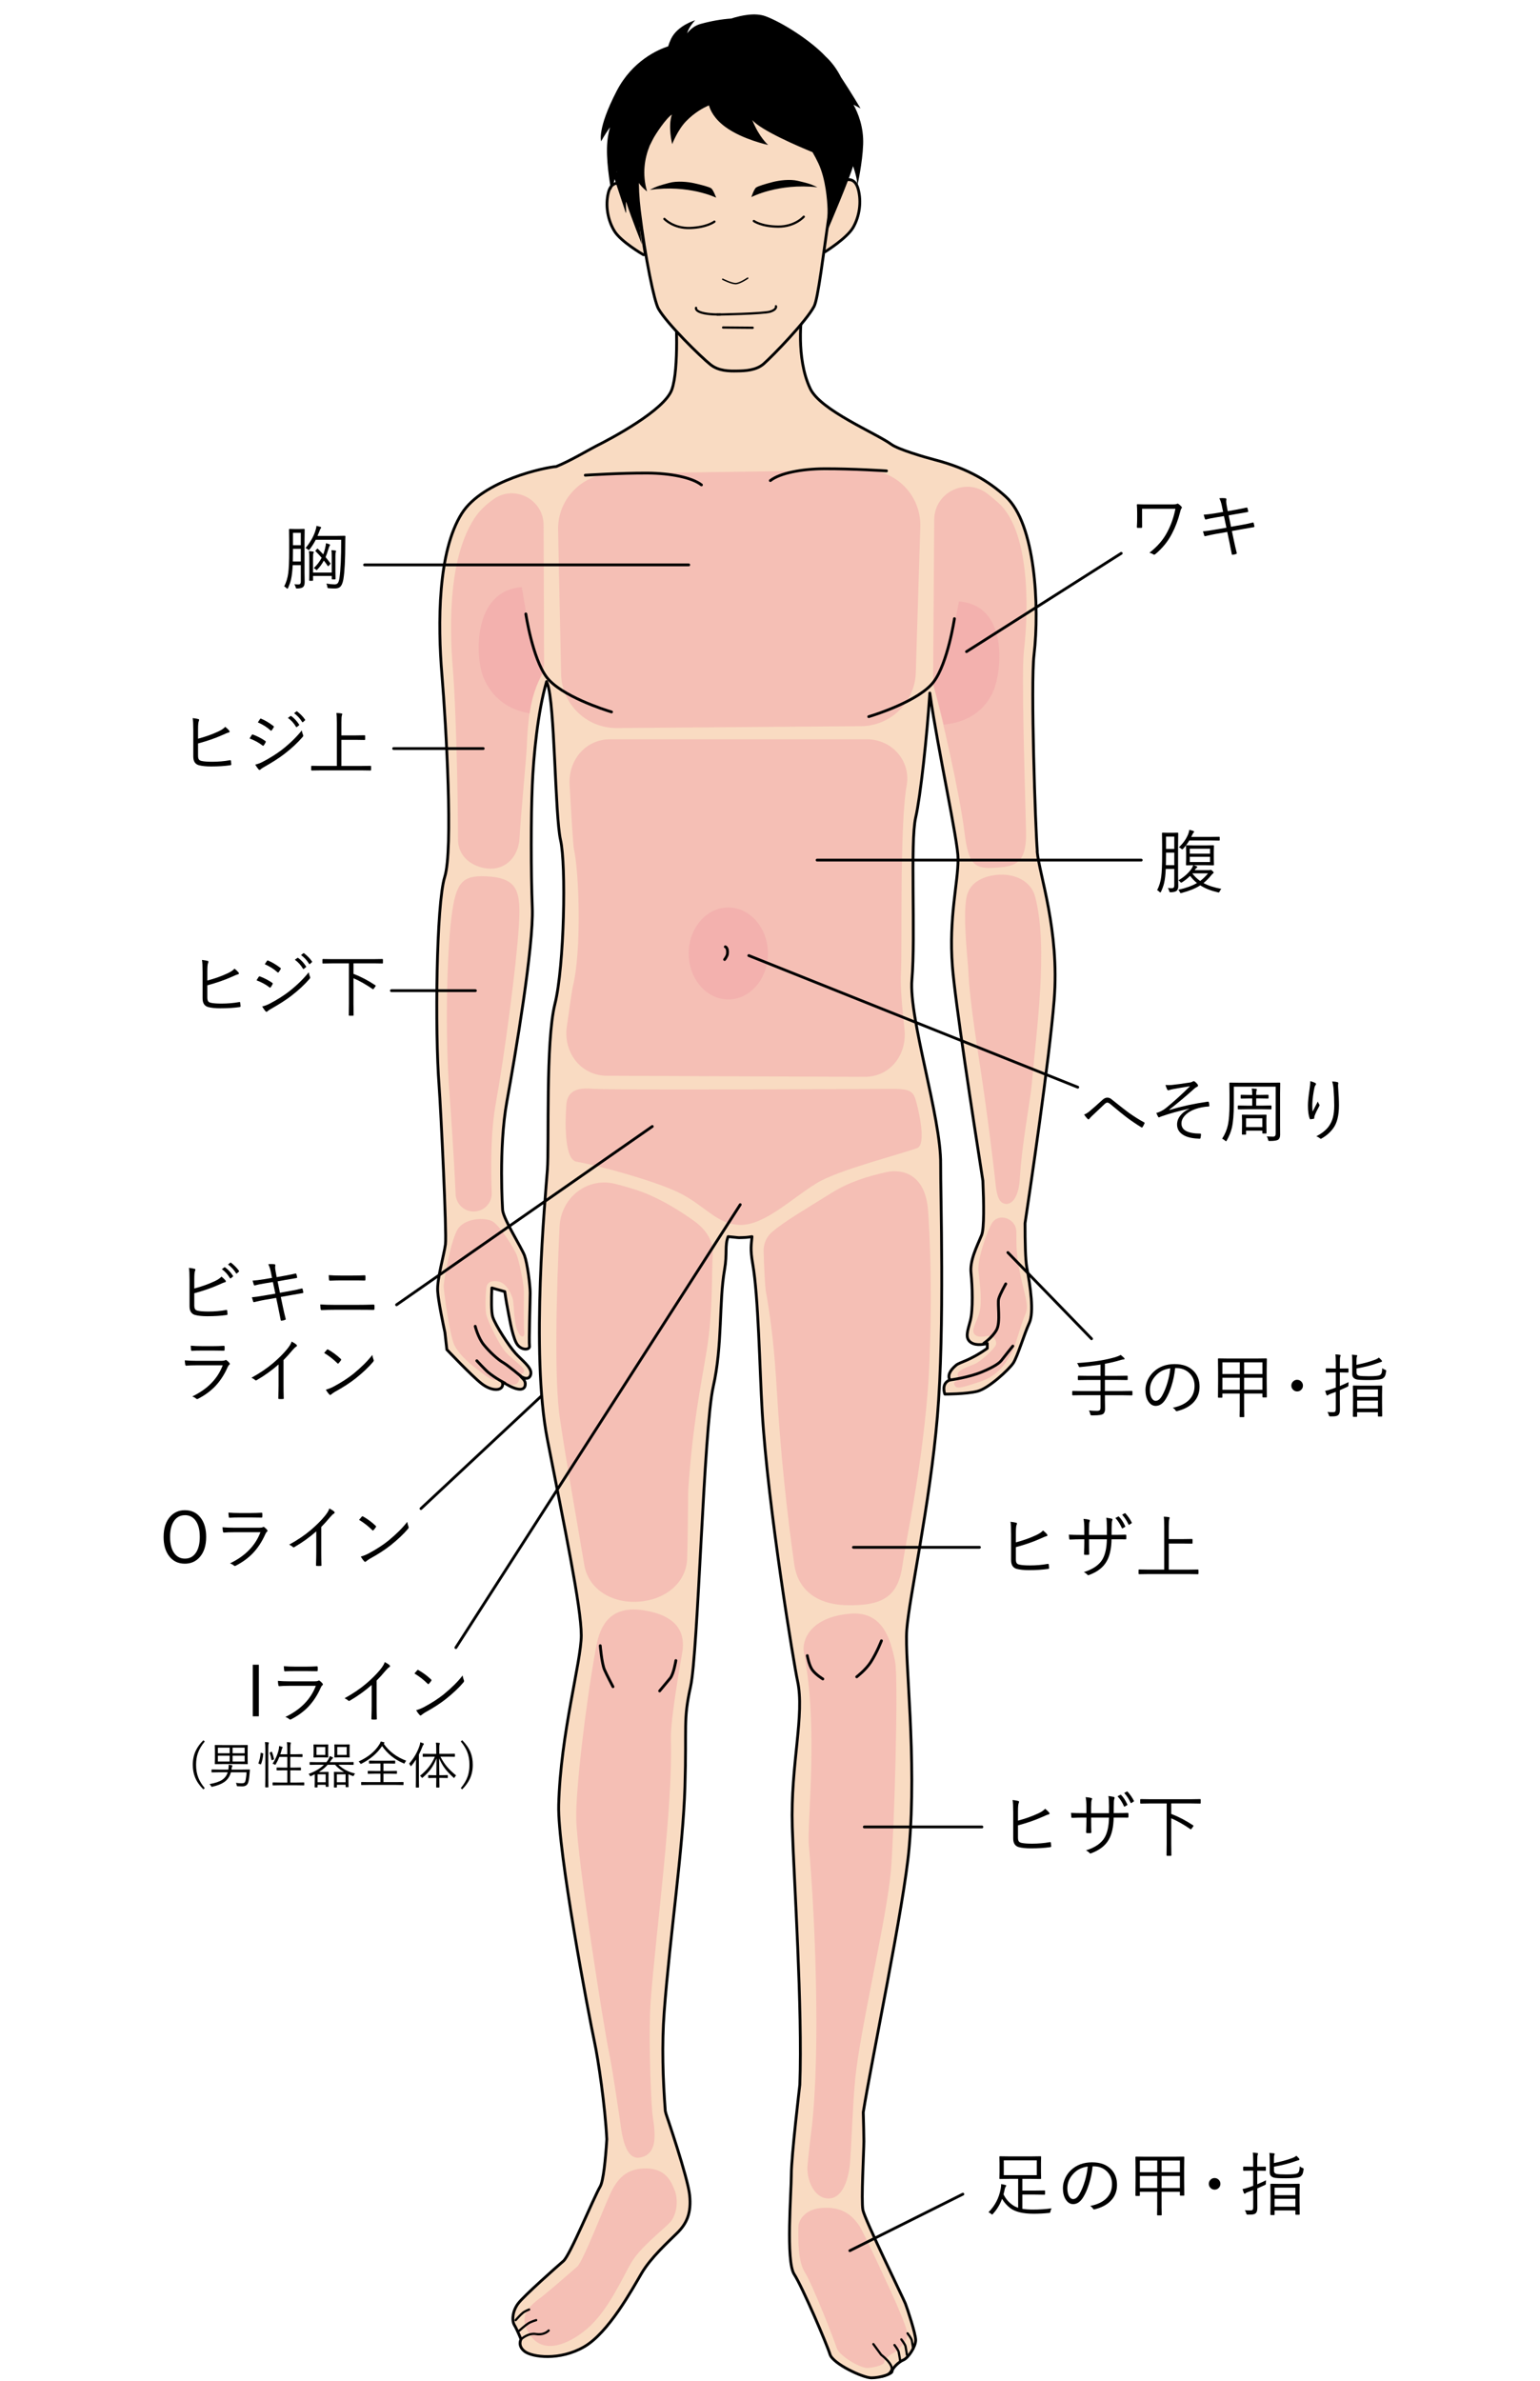 <?xml version="1.0" encoding="UTF-8"?>
<svg xmlns="http://www.w3.org/2000/svg" viewBox="0 0 550 850">
  <defs>
    <style>
      .b {
        fill: #f1a3a8;
      }

      .b, .c, .d {
        stroke-width: 0px;
      }

      .e, .f {
        opacity: .5;
      }

      .g {
        isolation: isolate;
      }

      .h {
        stroke-width: .8px;
      }

      .h, .i, .j {
        fill: none;
      }

      .h, .i, .j, .k, .l {
        stroke: #000;
      }

      .h, .i, .j, .l {
        stroke-linecap: round;
        stroke-linejoin: round;
      }

      .d, .k, .l {
        fill: #f9dbc2;
      }

      .i {
        stroke-width: .5px;
      }

      .k {
        stroke-miterlimit: 10;
      }

      .f {
        mix-blend-mode: multiply;
      }
    </style>
  </defs>
  <g class="g">
    <g id="a" data-name="レイヤー 1">
      <g>
        <g>
          <path class="c" d="m70.73,263.74c2.67-.71,5.09-1.57,7.28-2.6,1.15-.55,1.96-1.1,2.43-1.65.68.56,1.16,1.02,1.44,1.38.07.1.11.2.11.31,0,.2-.1.31-.31.34-.37.08-1.14.39-2.31.93-2.43,1.09-5.31,2.09-8.64,2.99v4.31c0,.68.11,1.17.34,1.45.19.24.51.4.96.49.85.19,2.1.28,3.75.28,2.17,0,4.29-.18,6.35-.55.06,0,.1-.01.13-.01.12,0,.2.09.22.27.06.45.1.85.12,1.2,0,.21-.13.33-.4.34-1.99.29-4.24.43-6.77.43-1.82,0-3.3-.15-4.42-.45-1.32-.37-1.98-1.4-1.98-3.1v-9.3c0-2.23-.07-3.7-.22-4.42.98.12,1.66.24,2.04.35.18.04.27.14.27.31,0,.1-.04.23-.11.39-.19.39-.28,1.39-.28,3v3.32Z"/>
          <path class="c" d="m89.13,263.66c.12-.18.28-.43.46-.74.15-.24.26-.4.31-.48.08-.13.18-.2.29-.2.04,0,.09,0,.13.01,1.56.58,3.03,1.34,4.41,2.28.13.09.2.18.2.28,0,.07-.02.14-.07.23-.2.42-.42.77-.65,1.07-.08.11-.16.17-.24.17-.07,0-.14-.04-.23-.12-1.29-1.01-2.83-1.85-4.6-2.51Zm2.03,9.33c.87-.2,1.75-.53,2.62-.98,2.64-1.38,4.93-2.81,6.87-4.3,2.83-2.21,5.21-4.52,7.13-6.93.08.55.24,1.09.46,1.62.05.1.07.18.07.26,0,.14-.07.28-.2.43-1.79,2.09-3.99,4.13-6.59,6.13-1.79,1.38-4.22,2.94-7.3,4.68-.57.31-.97.59-1.21.84-.09.1-.19.15-.29.15-.14,0-.27-.07-.4-.22-.31-.36-.7-.92-1.17-1.67Zm.93-15.08l.77-1.18c.08-.12.16-.18.24-.18.04,0,.11.02.21.06,1.38.58,2.83,1.44,4.35,2.6.11.09.17.17.17.24,0,.06-.03.14-.1.26-.35.57-.59.93-.72,1.07-.07.07-.13.11-.18.11s-.15-.05-.27-.16c-1.22-1.12-2.71-2.06-4.47-2.82Zm10.74-1.6l.9-.65s.09-.06.13-.06c.05,0,.1.02.15.06,1.03.72,1.97,1.72,2.82,3.02.03.04.05.08.05.12,0,.06-.03.11-.1.16l-.73.6s-.1.06-.15.06c-.07,0-.13-.04-.17-.11-.77-1.31-1.74-2.38-2.91-3.2Zm2.21-1.68l.79-.62c.06-.05.12-.07.16-.07s.08.02.12.05c1.2.93,2.14,1.9,2.84,2.93.03.05.05.09.05.12,0,.06-.04.11-.12.17l-.67.61s-.09.06-.13.06c-.06,0-.11-.04-.17-.12-.73-1.2-1.69-2.24-2.87-3.13Z"/>
          <path class="c" d="m132.53,274.89c0,.13-.07.2-.2.2l-3.31-.05h-14.37l-3.31.05c-.13,0-.2-.07-.2-.2v-1.28c0-.13.06-.2.2-.2l3.31.05h5.65v-15.3c0-1.66-.05-2.86-.16-3.6.72.02,1.3.07,1.76.15.22.03.33.11.33.22,0,.1-.04.26-.13.48-.11.33-.17,1.14-.17,2.43v4.72h4.97l3.3-.05c.14,0,.21.07.21.2v1.28c0,.13-.07.2-.21.2l-3.3-.05h-4.97v9.33h7.09l3.31-.05c.13,0,.2.07.2.2v1.28Z"/>
        </g>
        <g>
          <path class="c" d="m362.81,550.67c2.67-.71,5.09-1.57,7.28-2.6,1.15-.55,1.96-1.1,2.43-1.65.68.56,1.16,1.02,1.44,1.38.07.1.11.2.11.31,0,.2-.1.31-.31.34-.37.08-1.14.39-2.31.93-2.43,1.09-5.31,2.09-8.64,2.99v4.31c0,.68.11,1.17.34,1.45.19.24.51.4.96.49.85.19,2.1.28,3.75.28,2.17,0,4.29-.18,6.35-.55.06,0,.1-.01.13-.01.12,0,.2.09.22.27.06.45.1.85.12,1.2,0,.21-.13.33-.4.34-1.99.29-4.24.43-6.77.43-1.82,0-3.3-.15-4.42-.45-1.32-.37-1.98-1.4-1.98-3.1v-9.3c0-2.23-.07-3.7-.22-4.42.98.12,1.66.24,2.04.35.18.04.27.14.27.31,0,.1-.04.23-.11.39-.19.39-.28,1.39-.28,3v3.32Z"/>
          <path class="c" d="m397.01,547.98h.9c1.78,0,3.13-.02,4.05-.07.2,0,.29.1.29.31.02.17.02.35.02.52s0,.36-.02.54c0,.2-.08.31-.23.31h-.09c-.55-.02-1.2-.02-1.95-.02h-3c-.07,3.39-.66,6.03-1.77,7.9-1.2,2.12-3.26,3.72-6.15,4.8-.21.09-.35.13-.4.13-.08,0-.17-.05-.27-.16-.36-.4-.79-.72-1.31-.95,3.29-1.03,5.52-2.58,6.7-4.64.97-1.73,1.48-4.09,1.53-7.08h-6.37v1.22c0,1.39.02,2.74.07,4.05,0,.18-.1.27-.31.27-.15.02-.36.02-.61.02s-.46,0-.63-.02c-.2,0-.31-.1-.31-.29.07-1.67.11-2.99.11-3.98v-1.27h-1.28c-1.11,0-2.39.03-3.85.1h-.06c-.11,0-.18-.12-.22-.35-.03-.24-.07-.71-.1-1.42,1.16.07,2.56.1,4.22.1h1.28v-2.23c0-1.48-.09-2.64-.28-3.49.8.05,1.47.15,2.03.31.17.04.26.13.26.27,0,.09-.04.23-.13.43-.13.27-.2,1.1-.2,2.49v2.23h6.37l.02-2.39c0-1.68-.07-2.93-.22-3.75.86.11,1.49.22,1.88.33.22.06.33.17.33.34,0,.09-.03.2-.09.33-.14.34-.21,1.23-.21,2.67l-.02,2.47Zm1.35-6.02l1.03-.52s.07-.02.1-.02c.05,0,.1.03.15.09.81.8,1.55,1.93,2.23,3.39.02.03.02.07.02.1,0,.07-.04.11-.11.15l-.82.48c-.06.03-.11.05-.15.05-.07,0-.13-.05-.16-.15-.58-1.35-1.34-2.53-2.29-3.55Zm2.39-1.17l.9-.5c.06-.03.11-.05.15-.05s.09.02.13.07c.94,1.03,1.69,2.12,2.27,3.27.02.05.04.09.04.12,0,.05-.05.11-.16.18l-.76.48s-.09.05-.13.05c-.07,0-.12-.05-.16-.15-.59-1.28-1.35-2.44-2.28-3.48Z"/>
          <path class="c" d="m428.02,561.83c0,.13-.07.2-.2.2l-3.31-.05h-14.37l-3.31.05c-.13,0-.2-.07-.2-.2v-1.28c0-.13.06-.2.2-.2l3.31.05h5.65v-15.3c0-1.66-.05-2.86-.16-3.6.72.02,1.3.07,1.76.15.22.03.33.11.33.22,0,.1-.04.26-.13.48-.11.33-.17,1.14-.17,2.43v4.72h4.97l3.3-.05c.14,0,.21.07.21.2v1.28c0,.13-.07.2-.21.2l-3.3-.05h-4.97v9.33h7.09l3.31-.05c.13,0,.2.07.2.2v1.28Z"/>
        </g>
        <g>
          <path class="c" d="m74.05,350.08c2.67-.71,5.09-1.57,7.28-2.6,1.15-.55,1.96-1.1,2.43-1.65.68.56,1.16,1.02,1.44,1.38.07.1.11.2.11.31,0,.2-.1.31-.31.34-.37.08-1.14.39-2.31.93-2.43,1.09-5.31,2.09-8.64,2.99v4.31c0,.68.11,1.17.34,1.45.19.24.51.4.96.49.85.19,2.1.28,3.75.28,2.17,0,4.29-.18,6.35-.55.06,0,.1-.01.13-.01.12,0,.2.09.22.27.06.45.1.85.12,1.2,0,.21-.13.33-.4.34-1.99.29-4.24.43-6.77.43-1.82,0-3.3-.15-4.42-.45-1.32-.37-1.98-1.4-1.98-3.1v-9.3c0-2.23-.07-3.7-.22-4.42.98.12,1.66.24,2.04.35.18.04.27.14.27.31,0,.1-.04.23-.11.39-.19.39-.28,1.39-.28,3v3.32Z"/>
          <path class="c" d="m91.61,350.01c.12-.18.28-.43.46-.74.15-.24.26-.4.31-.48.08-.13.18-.2.29-.2.04,0,.09,0,.13.01,1.56.58,3.03,1.34,4.41,2.28.13.09.2.18.2.28,0,.07-.02.14-.07.23-.2.42-.42.77-.65,1.07-.08.11-.16.17-.24.17-.07,0-.14-.04-.23-.12-1.29-1.01-2.83-1.85-4.6-2.51Zm2.03,9.33c.87-.2,1.75-.53,2.62-.98,2.64-1.38,4.93-2.81,6.87-4.3,2.83-2.21,5.21-4.52,7.13-6.93.08.55.24,1.09.46,1.62.05.1.07.18.07.26,0,.14-.07.28-.2.43-1.79,2.09-3.99,4.13-6.59,6.13-1.79,1.38-4.22,2.94-7.3,4.68-.57.31-.97.59-1.21.84-.09.1-.19.15-.29.15-.14,0-.27-.07-.4-.22-.31-.36-.7-.92-1.17-1.67Zm.93-15.08l.77-1.18c.08-.12.16-.18.24-.18.04,0,.11.02.21.06,1.38.58,2.83,1.44,4.35,2.6.11.09.17.17.17.24,0,.06-.03.14-.1.26-.35.57-.59.93-.72,1.07-.07.07-.13.11-.18.11s-.15-.05-.27-.16c-1.22-1.12-2.71-2.06-4.47-2.82Zm10.74-1.6l.9-.65s.09-.06.13-.06c.05,0,.1.02.15.06,1.03.72,1.97,1.72,2.82,3.02.03.04.05.08.05.12,0,.06-.03.11-.1.16l-.73.6s-.1.06-.15.06c-.07,0-.13-.04-.17-.11-.77-1.31-1.74-2.38-2.91-3.2Zm2.21-1.68l.79-.62c.06-.05.12-.07.16-.07s.08.02.12.05c1.2.93,2.14,1.9,2.84,2.93.03.05.05.09.05.12,0,.06-.04.11-.12.17l-.67.61s-.09.06-.13.06c-.06,0-.11-.04-.17-.12-.73-1.2-1.69-2.24-2.87-3.12Z"/>
          <path class="c" d="m136.77,343.79c0,.13-.07.2-.2.2l-3.27-.05h-7.06v3.75c2.61.99,5.22,2.35,7.82,4.08.09.06.13.11.13.16,0,.06-.04.15-.13.27l-.52.72c-.13.19-.22.28-.28.28-.04,0-.1-.02-.17-.07-2.35-1.63-4.63-2.92-6.85-3.88v9.18l.05,3.99c0,.14-.07.21-.2.21h-1.33c-.13,0-.2-.07-.2-.21l.05-3.99v-14.48h-5.97l-3.28.05c-.13,0-.2-.06-.2-.2v-1.21c0-.13.06-.2.2-.2l3.28.05h14.65l3.27-.05c.13,0,.2.07.2.2v1.21Z"/>
        </g>
        <g>
          <path class="c" d="m387.17,397.94c.68-.27,1.32-.66,1.93-1.17,1.38-1.16,2.87-2.47,4.49-3.96.64-.62,1.26-.93,1.86-.93.38,0,.72.08,1.01.23.2.11.48.31.83.6,2.97,2.38,4.91,3.89,5.81,4.54,2.01,1.42,3.84,2.57,5.49,3.45.13.07.2.15.2.24,0,.02,0,.05-.02.09-.18.46-.42.91-.72,1.37-.07.11-.15.16-.23.16-.06,0-.12-.02-.2-.07-1.93-1.2-3.69-2.4-5.3-3.61-.98-.73-2.84-2.24-5.58-4.53-.51-.46-.94-.7-1.27-.7-.28,0-.63.21-1.07.62-1.73,1.64-3.23,3.07-4.53,4.28-.42.42-.69.72-.82.9-.1.13-.2.2-.31.2-.09,0-.18-.05-.28-.15-.37-.35-.81-.87-1.29-1.57Z"/>
          <path class="c" d="m416.26,387.36c.38.03.77.05,1.17.05.32,0,.66-.01,1.04-.04,1.48-.15,3.66-.44,6.54-.89.3-.03.62-.14.95-.33.15-.1.28-.15.38-.15.13,0,.27.07.43.2.33.25.63.55.9.9.13.16.2.32.2.48,0,.18-.11.32-.33.43-.28.11-.57.31-.89.57-3.07,2.76-6.1,5.31-9.11,7.65l.07.07c4.5-1.33,9.08-2.32,13.73-2.97.03,0,.06-.01.1-.01.15,0,.25.07.29.21.1.33.16.76.18,1.27v.06c0,.13-.13.2-.38.2-1.48.07-3,.36-4.55.88-1.61.57-2.87,1.34-3.77,2.31-.84.9-1.26,1.86-1.26,2.88,0,2.37,2.24,3.57,6.71,3.6.18,0,.27.1.27.29-.02.35-.07.75-.15,1.2-.02.22-.15.33-.38.33-.27,0-.79-.03-1.55-.1-2.18-.22-3.82-.79-4.92-1.71-1.03-.85-1.54-1.93-1.54-3.26,0-1.13.38-2.19,1.14-3.17.76-.98,1.83-1.8,3.22-2.45v-.05c-3.79.85-7.14,1.78-10.03,2.8-.14.05-.32.13-.55.23-.13.07-.22.1-.27.1-.11,0-.22-.1-.33-.31-.15-.26-.35-.69-.6-1.29.37-.07.71-.17,1-.31.97-.39,1.9-.96,2.8-1.72,2.53-2.08,5.28-4.57,8.25-7.5-2.71.44-4.78.79-6.2,1.06-.11.02-.29.07-.51.12-.17.04-.3.07-.38.09-.07.02-.15.04-.27.09-.22.07-.37.11-.46.11-.11,0-.24-.13-.38-.38-.2-.41-.4-.92-.57-1.54Z"/>
          <path class="c" d="m457.22,386.71l-.05,3.83v11.24l.02,3.38c0,.78-.22,1.35-.65,1.7-.4.33-1.41.5-3.03.5-.27,0-.43-.02-.48-.07s-.1-.19-.15-.43c-.11-.46-.26-.84-.48-1.15.76.07,1.53.1,2.32.1.59,0,.88-.34.88-1.03v-16.82h-14.95v6.15c0,3.74-.24,6.61-.71,8.61-.34,1.43-.95,2.92-1.82,4.46-.12.2-.2.31-.24.31-.02,0-.13-.08-.33-.24-.36-.32-.72-.55-1.07-.71,1.03-1.6,1.72-3.27,2.08-4.99.37-1.78.55-4.25.55-7.4v-3.6l-.05-3.83c0-.13.06-.2.2-.2l3.55.05h10.66l3.55-.05c.13,0,.2.07.2.2Zm-3.12,9.16c0,.13-.07.2-.21.2l-3.17-.05h-5.27l-3.17.05c-.14,0-.21-.06-.21-.2v-.95c0-.15.07-.22.21-.22l3.17.05h1.77v-2.58h-1.05l-2.87.05c-.14,0-.21-.06-.21-.2v-.98c0-.11.07-.17.21-.17l2.87.05h1.05v-.21c0-.89-.06-1.58-.17-2.08.7.03,1.22.08,1.55.13.2.04.29.12.29.24,0,.06-.03.17-.1.33-.1.2-.15.62-.15,1.27v.31h1.33l2.87-.05c.14,0,.21.06.21.17v.98c0,.13-.07.2-.21.2l-2.87-.05h-1.33v2.58h2.08l3.17-.05c.14,0,.21.07.21.22v.95Zm-1.78,8.63c0,.13-.07.2-.21.2h-1.07c-.13,0-.2-.06-.2-.2v-.83h-5.82v1.22c0,.14-.07.21-.2.21h-1.07c-.14,0-.21-.07-.21-.21l.05-3.47v-1.26l-.05-2.03c0-.11.06-.17.2-.17l2.66.05h3.06l2.66-.05c.13,0,.2.06.2.17l-.05,1.65v1.38l.05,3.33Zm-1.48-2.08v-3.16h-5.82v3.16h5.82Z"/>
          <path class="c" d="m467.92,386.01c.69.15,1.27.35,1.75.6.22.12.33.24.33.37s-.03.23-.1.33c-.23.31-.38.63-.45.98-.44,2.15-.69,4.06-.76,5.75,0,.34-.01.64-.01.89,0,.79.04,1.43.11,1.93.21-.42.54-1.05.98-1.89.45-.87.74-1.44.88-1.7.11.37.28.71.5,1.01.07.12.11.23.11.32s-.04.21-.13.37c-.66,1.16-1.19,2.26-1.59,3.3-.11.32-.17.59-.17.81,0,.04.01.07.01.1,0,.13-.06.22-.18.26-.21.04-.61.1-1.2.17-.11,0-.2-.09-.26-.26-.42-1.13-.62-2.69-.62-4.68,0-1.33.2-3.29.59-5.87.15-1.1.23-1.88.23-2.36,0-.13,0-.27-.01-.42Zm7.83.11c.84.03,1.44.1,1.82.21.26.05.39.17.39.35,0,.03,0,.08-.01.15-.05.15-.07.38-.07.67,0,.15,0,.32.01.5.2,2.77.31,4.97.31,6.62,0,3.62-.68,6.36-2.05,8.2-1.06,1.46-2.43,2.67-4.13,3.63-.11.07-.22.11-.3.11-.11,0-.22-.05-.34-.16-.41-.34-.83-.57-1.27-.7,1.99-1.06,3.43-2.2,4.35-3.43.76-1.02,1.3-2.15,1.61-3.39.29-1.15.44-2.54.44-4.17,0-1.91-.08-3.9-.24-5.96-.08-.97-.25-1.84-.5-2.62Z"/>
        </g>
        <line class="j" x1="150.35" y1="538.6" x2="266.78" y2="429.79"/>
        <path class="l" d="m370.47,303.97c-.67-8.07-2.42-59.58-1.18-70.14,2.02-17.16.5-46.93-10.1-56.52-6.14-5.56-13.62-10.09-25.23-13.12-3.72-.97-13.11-3.71-15.64-5.55-5.55-4.04-25.23-12.11-28.93-19.85-5.3-11.08-3.03-26.58-3.03-26.58l-10.6-1.35-22.54,3.87-11.86-3.53s1.26,20.54-1.43,27.94c-2.69,7.4-21.7,17.45-27.08,20.14-2.36,1.18-9.12,5.25-14.22,7.3-3.37.17-26.17,4.78-33.73,16.78-8.58,13.63-8.58,39.36-7.07,57.53,1.51,18.17,4.04,62.57,1.01,72.16-3.03,9.59-3.53,55-2.02,74.68.6,7.85,2.78,52.73,2.27,56.52-.5,3.79-3.03,12.36-2.78,16.65.21,3.62,2.04,12.25,2.6,14.86l.68,6.08s8.83,9.33,12.36,12.11c3.53,2.77,7.32,2.77,7.57.5.04-.34-.03-.69-.15-1.04.23.19.46.16,1.28.66,3.83,2.35,6.68,2.65,6.94.38.19-1.64-1.02-2.25-1.64-3.09,2.59,1.58,3.52.29,3.66-.95.25-2.27-3.28-4.79-5.55-7.32-2.27-2.52-7.06-9.84-8.07-12.87-.56-1.68-.5-6.47-.33-10.4l4.62,1.32s.5,3.53,1.01,6.06c.5,2.52,1.51,9.08,3.03,12.11,1.51,3.03,5.05,2.77,4.79,1.26-.25-1.51.25-16.15.25-18.92s-1.01-10.59-2.02-13.37c-1.01-2.77-7.32-12.62-7.82-16.15,0,0-1.51-22.2,1.51-38.86,3.03-16.65,9.59-55.51,9.08-69.13-.5-13.63-.5-31.79,0-43.9.43-10.2,1.93-26.1,5.1-36.9.1.28.19.52.28.74,2.69,6.73,2.69,47.1,4.71,55.85,2.02,8.75,1.35,45.08-2.02,58.54-3.36,13.46-2.02,49.79-2.69,59.21-.67,9.42-6.06,65.26,0,96.21,6.05,30.95,12.11,59.86,12.11,69.97,0,9.42-7.4,34.99-8.07,60.56-.43,16.2,10.77,75.19,12.79,84.61,1.32,6.17,3.79,22.71,4.4,34.75-.46,7.24-1.22,14.9-2.38,16.89-2.36,4.04-10.76,24.56-13.12,26.58-2.35,2.02-14.13,12.45-16.15,15.14-2.02,2.69-2.36,6.05-1.35,7.74,1.01,1.68,2.36,5.05,2.36,5.05,0,0-1.35,2.35,1.35,4.37,2.69,2.02,12.45,3.36,21.19-1.68,8.75-5.05,17.16-20.52,20.52-26.24,3.37-5.72,9.42-11.1,12.79-14.47,3.36-3.36,5.04-7.07,4.37-13.46-.67-6.39-8.41-28.93-8.41-28.93l-.28-1.09c-.86-11.3-1.28-23.55-.39-35.41,2.02-26.91,6.73-58.12,7.4-80.32.67-22.2-.67-23.67,2.02-35.79,2.69-12.11,4.71-92.24,8.08-107.04,3.36-14.8,2.02-30.31,4.04-41.74,1.05-5.98.02-8.58,1.29-11.88.41,0,3.45.39,3.88.38,2.39-.06,2.77-.07,4.64-.38-.21,2.86-.71,4.24.27,9.82,2.02,11.44,2.47,37.33,3.36,52.48,2.02,34.31,11.46,91.01,12.61,96.21,2.69,12.11-2.52,29.94-1.85,52.14.56,18.38,3.71,65.51,2.69,92.18-.01.07-3.03,25.58-3.03,31.96s-2.02,30.95,1.01,35.66c3.03,4.71,11.77,25.23,12.79,28.6,1.01,3.36,11.77,8.41,14.8,8.41s7.4-1.35,7.4-2.36,2.35-3.36,4.04-4.04c1.68-.67,4.37-4.71,4.37-7.06s-3.03-11.44-3.7-13.12c-.67-1.68-14.47-29.94-15.14-33.31-.67-3.36.34-21.19.34-24.56,0-2.03-.12-6.85-.22-10.38,2.98-18.64,14.56-73.79,16.37-94.25,2.86-32.42-1.63-67.15-.84-77.92.84-11.44,8.25-44.67,10.93-76.09,2.69-31.62,1.09-80.75,1.18-90.19.17-16.85-11.46-52.15-10.26-65.97,1.34-15.48-.68-49.12,1.34-57.86,1.7-7.36,4.04-28.93,5.05-44.41,2.94,20.63,10.09,52.7,10.09,59.21,0,8.75-3.36,20.86-2.02,38.35.95,12.33,7.25,53.41,10.88,76.58.35,7.86.51,17.04-.45,19.39-1.77,4.29-4.29,9.08-3.78,13.62.5,4.54.76,13.12-.25,16.91-1.01,3.79-2.02,6.31.25,7.82,1.93,1.29,4.95.57,5.8.33v1.74c-6.47,4.56-9.77,4.89-11.1,6-2.37,1.98-3.08,3.73-2.27,5.3t0,0c-3.28,1.26-1.78,5.05-1.78,5.05,0,0,7.56.01,11.59-1,4.04-1.01,11.32-7.8,12.83-10.07,1.52-2.27,3.97-10.55,5.74-14.33,1.76-3.79.38-13.03-.89-19.84-.5-2.7-.64-9.08-.63-15.78,1.69-11.21,8.62-57.81,10.39-79.62,2.02-24.89-5.38-45.08-6.06-53.15Z"/>
        <g class="e">
          <path class="b" d="m308.66,167.78l-89.9,1.3c-10.95.16-19.67,9.2-19.44,20.14l1.07,51.39c.22,10.79,9.08,19.4,19.88,19.32l87.22-.66c10.6-.08,19.25-8.52,19.58-19.12l1.61-52.04c.35-11.24-8.76-20.5-20.01-20.34Z"/>
        </g>
        <g class="e">
          <path class="b" d="m204.95,303.08c1.89,8.2,2.8,36.4-.35,49.02-.26,1.05-1.21,7.58-2.17,14.48-1.28,9.23,5.02,17.47,14.34,17.5l92.01.38c9.2.04,15.25-7.94,14.24-17.08-.85-7.65-1.54-15.8-1.26-19.97.51-7.68-.54-52.48,2.05-66.97,1.57-8.8-5.29-16.5-14.23-16.5h-91.63c-8.85,0-15.02,7.43-14.52,16.27.58,10.3,1.26,21.73,1.53,22.88Z"/>
        </g>
        <g class="f">
          <ellipse class="b" cx="260.11" cy="340.41" rx="14.15" ry="16.42"/>
        </g>
        <g class="e">
          <path class="b" d="m230.94,774.18c-7.39-.14-10.61,4.04-12.88,8.84s-9.8,24.41-11.96,26.26c-2.16,1.85-10.81,9.48-13.32,11.27-7.56,5.42-5.8,9.46-3.52,13,4.55,7.08,13.49,3.82,20.51-2.2,7.49-6.42,12.61-18.3,15.7-23.54,3.08-5.24,10.52-11.04,13.6-14.13,3.08-3.08,2.99-8.89,1.98-11.42s-2.71-7.94-10.11-8.08Z"/>
        </g>
        <g class="e">
          <path class="b" d="m199.99,506.64c2.42,16.34,6.26,37.55,8.67,52.04,1.44,8.63,9.73,13.82,19.41,13.16s17.06-6.8,17.34-15.43c.35-10.88.27-23,.44-25.38,1.71-23.46,4.27-35.04,6.58-49.13,2.23-13.61,1.73-28.45,2.11-33.62.4-5.31-2.4-9.3-6.72-12.41-4.65-3.34-11.13-7.45-17.97-10.11-2.69-1.05-6.26-2.09-9.98-3.05-10.1-2.6-19.52,4.79-20.02,15.21-1.13,23.45-1.98,54.5.13,68.72Z"/>
        </g>
        <g class="e">
          <path class="b" d="m183.16,463.85c.5,2.52.29,8.56,1.8,11.59,1.52,3.03,2.53,1.51,2.27,0-.25-1.51-.13-11.5-.13-14.27s-1.52-10.26-2.53-13.04c-.77-2.13-6.19-10.96-8.97-12.22s-8.96-.97-11.75,2.4-5.47,19.71-5.4,20.91c.21,3.62,2.36,18.3,3.88,21.15s4.27,5.53,7.2,7.83c3.53,2.77,7.13,5.45,7.71,4.29.51-1.01-1.98-1.68-1.42-1.85-.19.23,2.72,1.85,3.44,2.3,3.82,2.35,5.9,1.65,6.16-.62,0-.03,0-.06.01-.1.09-.88.66-1.56,1.4-2.04.5-.32.46-1.11.02-1.64-1.53-1.86-3.99-3.32-6.27-5.84-2.27-2.52-5.79-9.86-6.8-12.89-.44-1.33-.5-6.07-.09-9.9.16-1.49,1.01-2.91,4.17-2.41s5,4.98,5.27,6.35Z"/>
        </g>
        <g class="e">
          <path class="b" d="m169.45,185.03c-8.8,13.48-9.2,36.14-7.68,54.3,1,12.02,1.78,42.33,1.8,60.4,0,6.1,5.05,9.85,10.61,10.36,6.81.62,11.05-4.69,11.37-10.86.43-8.29,2.38-27.85,2.57-32.34.34-8.07,1.01-17.73,4.78-24.74.92-1.71,1.43-3.6,1.42-5.53l-.18-49.17c-.03-9.12-10.32-14.52-17.79-9.28-2.7,1.89-5.13,4.15-6.89,6.85Z"/>
        </g>
        <g class="f">
          <path class="b" d="m186.36,209.62s1.41,8.97,2.82,15.63c1.41,6.66,4.51,15.12,4.51,15.12,0,0-3.69,6.77-4.5,14.35,0-.26-11.41-.66-16.53-12.83-2.91-6.92-4.1-30.99,13.7-32.27Z"/>
        </g>
        <g class="e">
          <path class="b" d="m354.17,436.86c-1.41,2.36-5.21,12.46-4.71,17,.5,4.54,1.34,10.94.33,14.72-1.01,3.79-3.55,6.68-1.28,8.2.97.64,2.57.53,3.93.22,1.65-.37,3.32.8,3.32,2.49,0,.23-.02.44-.08.62-.38,1.25-5.28,5.96-7.69,6.92-2.86,1.15-6.7,2.52-5.89,4.1,0,.88.52,1.15.91,1.19-2.88,1.21-2.48,1.73-1.75,2.71.77,1.03,4.47-.34,8.43-1.61,7.67-2.46,9.86-7.68,11.37-9.95,1.52-2.27,3.35-10.33,5.11-14.11,1.77-3.78-1.03-8.43-2.6-18.89-.85-5.66-.45-9.18-.64-11.3-.38-4.14-6.32-6.42-8.77-2.31Z"/>
        </g>
        <g class="e">
          <path class="b" d="m365.66,232.67c2.02-17.16,1.64-43.43-8.96-53.02-1.12-1.01-2.5-2.19-4.06-3.39-7.72-5.96-18.93-.48-18.99,9.27-.13,19.9-.34,50.4-.4,58,0,1.08.22,1.61.51,2.65,2.51,9.03,9,37.16,10.7,51.03,1.52,12.38,3.79,13.39,13.39,12.38,5.7-.6,8.84-2.53,8.59-12.88-.46-18.66-1.66-56.44-.77-64.03Z"/>
        </g>
        <g class="f">
          <path class="b" d="m342.48,214.74s-1.77,9.23-3.27,15.87c-1.85,8.15-5.92,13.69-5.92,13.69,0,0,2.12,7.53,3.79,14.45,0-.26,12.67-.08,17.79-12.24,2.91-6.92,5.42-30.48-12.39-31.76Z"/>
        </g>
        <g class="e">
          <path class="b" d="m320.07,822.33c-.56-1.4-11.78-25.87-13.32-27.91s-5.08-7.35-14.54-5.97c-3.5.51-7.09,3.11-7.1,6.99,0,.02,0,.05,0,.07,0,5.3-.08,12.03,2.43,15.94s10.43,24.04,11.27,26.83c.84,2.79,8.29,7.14,10.8,7.14s6.14-1.13,6.14-1.97,1.95-2.8,3.35-3.36c1.39-.56,5.07-4.53,5.07-6.48s-3.54-9.88-4.1-11.27Z"/>
        </g>
        <g class="e">
          <path class="b" d="m229.98,574.93c-13.98-2.22-16.18,8.17-17.23,13.91-3.71,20.38-7.25,51.12-6.95,60.8.46,14.84,9.9,74.74,11.75,83.37,1.21,5.66,3.28,20.35,3.79,23.49.51,3.14,1.27,14.65,7.01,13.83,7.96-1.14,4.93-11.94,4.58-16.41-.65-8.41-1.34-28.9-.52-39.76,1.85-24.66,7.96-68.82,7.2-93.32-.22-7.02,3.81-29.42,4.05-30.82,1.08-6.4-1.01-13.07-13.68-15.08Z"/>
        </g>
        <g class="e">
          <path class="b" d="m319.69,593.29c-1.69-8.44-4.57-18.09-16-17.16-14.4,1.16-17.42,9.63-16.59,13.88,5.31,27.03,1.06,60.76,1.77,68.72,2.24,25.32,4.19,73.07,1.05,100.8-.15,1.37-1.03,8.09-1.52,13.45-.47,5.2,2.34,12,7.58,11.94,5.24-.07,7.16-7.62,7.58-12.51.57-6.63.96-20.92,1.89-30.32,1.81-18.07,11.22-57.05,12.72-74.02,1.19-13.52,2.78-68.46,1.52-74.78Z"/>
        </g>
        <g class="e">
          <path class="b" d="m273.6,461.45c1.86,10.54,3,20.76,3.82,34.71,1.32,22.45,3.62,43.98,6.27,62.53,1.14,7.96,6.96,14.08,18.48,14.4,14.03.39,18.65-3.79,20.17-14.4s6.42-31.69,8.88-60.63c1.25-14.72,1.77-43.71.25-65.68-.94-13.61-9.58-15.06-14.91-13.89-6.71,1.47-13.34,3.53-19.45,7.33-10.27,6.38-17.12,10.39-21.33,13.99-2,1.71-3.13,4.23-3.06,6.87.13,4.95.46,12.58.86,14.8Z"/>
        </g>
        <path class="j" d="m169.72,473.52s1.01,4.04,3.03,6.56c2.02,2.52,5.05,5.3,6.81,6.31,1.77,1.01,6.5,4.98,6.5,4.98"/>
        <path class="j" d="m180.32,493.83s-3.41-1.76-5.93-3.85c-1.12-.92-4.1-4.16-4.1-4.16"/>
        <path class="j" d="m351.38,479.57s3.03-2.02,4.54-4.79c1.51-2.77.25-9.33.76-11.1.5-1.76,2.52-5.3,2.52-5.3"/>
        <path class="j" d="m209.03,169.66s12.54-.82,22.28-.76c8.03.05,15.75,1.53,19.21,4.22"/>
        <path class="j" d="m316.61,168.12s-12.54-.82-22.28-.76c-8.03.05-15.76,1.53-19.21,4.22"/>
        <path class="j" d="m339.27,492.7s6.69-.88,11.48-2.9c4.79-2.02,6.31-3.28,7.06-4.29.76-1.01,3.91-4.92,3.91-4.92"/>
        <path class="j" d="m259.04,338.03s1.01.25.76,2.52c-.1.9-1.01,2.02-1.01,2.02"/>
        <path class="j" d="m187.8,219.19s2.36,15.81,7.4,22.54c5.05,6.73,20.86,11.77,23.21,12.45"/>
        <path class="j" d="m340.87,220.87s-2.36,15.81-7.4,22.54c-5.05,6.73-20.86,11.77-23.21,12.45"/>
        <path class="j" d="m214.38,587.56s.52,6.26,1.51,8.58c.76,1.77,3.03,6.06,3.03,6.06"/>
        <path class="j" d="m241.38,592.86s-.76,4.79-2.02,6.31c-1.26,1.51-3.78,4.54-3.78,4.54"/>
        <path class="j" d="m314.8,585.8s-1.56,4.08-3.78,7.57c-1.77,2.78-5.05,5.3-5.05,5.3"/>
        <path class="j" d="m288.31,591.1s.62,3.44,1.77,5.05c1.26,1.77,3.79,3.28,3.79,3.28"/>
        <g class="e">
          <path class="b" d="m169.3,432.54h0c3.62-.07,6.48-3.1,6.32-6.72-.33-7.84-.49-21.26,1.52-32.28,3.03-16.65,7.32-49.13,8.15-62.74.76-12.38,0-17.43-11.87-17.94-8.34-.36-10.61,2.27-12.13,14.15-1.83,14.3-2.31,43.26-.8,62.95.42,5.48,1.69,23.94,2.23,36.41.15,3.5,3.08,6.24,6.58,6.17Z"/>
        </g>
        <g class="e">
          <path class="b" d="m359.17,429.82c-3.18-.23-3.4-5.36-3.81-8.95-1.01-8.84-2.01-16.87-3.54-27.92-2.3-16.7-5.49-33.87-6.06-47.49-.09-2.03-1.99-18.45-.55-25.26,1.24-5.84,7.01-7.45,10.61-7.83,6.36-.67,12.38,2.02,13.89,7.83,4.72,18.09.46,47.3-1.22,66.95-.47,5.47-3.59,21.52-4.29,33.98-.2,3.5-1.53,8.96-5.03,8.7Z"/>
        </g>
        <g>
          <path class="d" d="m294.5,89.96c-.09,0-.19-.03-.27-.08-.16-.1-.25-.29-.23-.49l2.94-22.5c.02-.17.13-.32.29-.39l3.88-1.77h0s.91-.59,2.02-.59,2.59.57,3.34,3.28c1.25,4.47.56,9.77-1.79,13.84-2.18,3.76-9.6,8.42-9.92,8.62-.08.05-.17.08-.26.08Z"/>
          <path class="c" d="m303.13,64.64c1.02,0,2.21.58,2.86,2.91,1.29,4.62.39,9.76-1.75,13.45-2.14,3.69-9.75,8.44-9.75,8.44l2.94-22.5,3.88-1.77s.82-.55,1.81-.55m0-1h0c-1.1,0-2.01.5-2.29.66l-3.82,1.74c-.31.14-.53.44-.58.78l-2.94,22.5c-.05.38.13.76.45.97.16.11.35.16.54.16s.37-.05.53-.15c.32-.2,7.85-4.93,10.09-8.79,2.42-4.18,3.13-9.63,1.84-14.22-.89-3.17-2.78-3.65-3.83-3.65h0Z"/>
        </g>
        <g>
          <path class="d" d="m229.92,90.96c-.09,0-.17-.02-.25-.07-.32-.19-7.89-4.62-10.18-8.3-2.48-3.99-3.33-9.27-2.22-13.78.69-2.8,2.2-3.39,3.34-3.39,1.08,0,1.97.54,2.01.57l3.86,1.61c.16.07.27.21.3.38l3.64,22.39c.03.19-.05.38-.21.49-.08.06-.18.09-.28.09Z"/>
          <path class="c" d="m220.61,65.92c.95,0,1.74.49,1.74.49l3.93,1.65,3.64,22.39s-7.75-4.51-10.01-8.14c-2.26-3.63-3.31-8.74-2.16-13.39.6-2.42,1.82-3.01,2.86-3.01m0-1c-1.08,0-3.02.49-3.83,3.77-1.15,4.63-.27,10.06,2.28,14.16,2.36,3.79,10.03,8.28,10.36,8.47.16.09.33.14.5.14.2,0,.4-.06.57-.18.32-.22.48-.6.42-.98l-3.64-22.39c-.06-.34-.28-.63-.6-.76l-3.87-1.62c-.27-.15-1.14-.59-2.19-.59h0Z"/>
        </g>
        <path class="k" d="m262.39,26.83c-20.12-.19-38.55,11.66-34.03,48.36,2.11,17.13,5.3,32.41,6.8,35.06,2.97,5.25,15.13,17.19,18.61,19.94,2.93,2.31,6.67,2.32,9.53,2.26,2.86-.03,6.79-.21,9.46-2.56,3.33-2.94,15.18-15.17,17.99-20.51,1.41-2.7,3.25-18.17,5.71-35.25,5.32-36.85-13.95-47.11-34.07-47.3Z"/>
        <path class="c" d="m304.85,37.39c1.52.8,2.49,1.32,2.49,1.32,0,0-3.38-5.73-6.99-11.16-1.4-2.74-3.19-5.28-5.48-7.38-5.27-5.66-15.49-12.18-21.49-14.38-3.65-1.34-8.59-.33-12.25.83-3.45.24-7.08.86-10.98,1.94-2.05.57-3.59,1.87-4.75,3.34.64-2.37,2.87-4.66,2.87-4.66,0,0-6.28,1.82-8.6,6.61-.45.94-.78,1.84-1.04,2.69-3.54,1.15-12.77,5.09-18.41,15.98-7.08,13.69-5.51,17.94-5.51,17.94,0,0,1.08-2.16,3.16-5.01-.54,1.83-1.03,4.33-1.09,7.5-.13,6.66,1.47,14.82,1.47,14.82,0,0,.78-1.57,1.26-3.82l3.89,11.79c.54,1.67-.14-4.83.29-3.48,1.86,5.72,5.54,14.96,5.54,14.96,0,0-1.78-11.08-1.39-21.23,0-.34.04-.67.07-1,1.49,2.17,3.18,3.34,3.18,3.34-1.81-6.22-.88-11.81.96-16.36.41-.82.76-1.51,1.02-2.03.92-1.91,4.91-7.85,6.89-9.02-1.48,4.23.11,10.55.11,10.55,0,0,1.89-5.02,4.97-8.19,2.98-3.07,6.03-4.76,8.17-5.65.46,1.7,1.83,4.78,5.94,7.76,6.11,4.43,15.19,6.36,15.19,6.36,0,0-3.18-2.65-5.67-8.9,3.07,3.69,16.59,9.46,21.51,11.48.72,1.23,1.44,2.57,2.11,4,2.63,5.63,3.16,13.24,3.27,16.36-.06,5.35.36,6.72.36,6.72,0,0,7.65-17.93,8.73-22.11,1.53,4.22,1.58,6.86,1.58,6.86,0,0,1.8-7.96,2.04-14.62.22-6.18-1.82-11.18-3.43-14.13Zm-84.68,24.05c.02-.07.04-.15.07-.22.02.06.03.12.05.18l-.12.04Z"/>
        <path class="c" d="m255.77,70.57s-1.05-2.88-1.81-3.37c-.77-.49-3.42-1.2-6.07-1.79-2.1-.47-6.05-.91-8.93-.11-2.84.79-4.26,1.07-6.88,2.49,13.92-1.98,23.68,2.78,23.68,2.78Z"/>
        <path class="h" d="m237.28,78.15s3.2,3.47,9.23,3.25c6.03-.22,8.64-2.27,8.64-2.27"/>
        <path class="c" d="m268.34,70.37s.96-2.91,1.71-3.42c.74-.52,3.38-1.31,6.01-1.98,2.08-.53,6.02-1.1,8.92-.39,2.86.7,4.29.94,6.95,2.28-13.98-1.55-23.59,3.51-23.59,3.51Z"/>
        <path class="h" d="m287.06,77.37s-3.09,3.57-9.12,3.54c-6.04-.03-8.71-2-8.71-2"/>
        <g>
          <path class="h" d="m248.59,109.91s-.42,1.01,2.04,1.73c2.46.72,6.61.65,6.61.65"/>
          <path class="h" d="m277.12,109.34s.44,1.12-2,1.91c-2.44.79-19.02,1.05-19.02,1.05"/>
        </g>
        <line class="h" x1="258.25" y1="116.93" x2="268.82" y2="117.02"/>
        <path class="i" d="m258.11,99.7s3.11,1.59,4.62,1.56c1.51-.02,4.31-1.95,4.31-1.95"/>
        <line class="j" x1="130.21" y1="201.68" x2="245.98" y2="201.68"/>
        <line class="j" x1="291.82" y1="307.08" x2="407.58" y2="307.08"/>
        <line class="j" x1="267.44" y1="341.17" x2="384.91" y2="388.16"/>
        <line class="j" x1="140.58" y1="267.25" x2="172.58" y2="267.25"/>
        <line class="j" x1="303.52" y1="803.55" x2="343.88" y2="783.37"/>
        <line class="j" x1="304.8" y1="552.43" x2="349.8" y2="552.43"/>
        <line class="j" x1="308.68" y1="652.27" x2="350.68" y2="652.27"/>
        <line class="j" x1="139.79" y1="353.69" x2="169.79" y2="353.69"/>
        <line class="j" x1="389.84" y1="477.97" x2="359.96" y2="447.19"/>
        <line class="j" x1="345.18" y1="232.65" x2="400.44" y2="197.55"/>
        <g>
          <path class="c" d="m407.89,181.66v3.53c0,1.38,0,2.37.02,2.95,0,.21-.1.32-.31.32h-1.25c-.22,0-.33-.09-.33-.27.07-1.18.11-2.18.11-3v-2.1c0-1.01-.04-1.96-.11-2.86,0-.13.08-.2.24-.2,1.07.05,2.26.07,3.59.07h8.9c.85,0,1.37-.06,1.55-.2.09-.06.17-.09.24-.09.09,0,.2.04.33.11.31.19.68.51,1.1.98.09.1.13.2.13.31,0,.12-.06.24-.18.37-.15.17-.3.56-.43,1.17-.71,2.82-1.68,5.41-2.93,7.78-1.43,2.77-3.41,5.21-5.94,7.32-.13.12-.27.18-.42.18-.11,0-.22-.03-.31-.1-.38-.27-.85-.46-1.4-.57,2.89-2.23,5.05-4.75,6.47-7.56,1.29-2.45,2.24-5.17,2.83-8.15h-11.93Z"/>
          <path class="c" d="m436.82,182.77l-.45-2.2c-.22-1.08-.52-1.97-.9-2.67.37-.05.77-.07,1.18-.07.35,0,.65.02.92.05.28.03.42.15.42.34,0,.03,0,.07-.01.11-.04.2-.06.4-.06.62,0,.37.05.85.16,1.42l.4,2.14,2.91-.52c1.77-.33,3.05-.59,3.83-.78h.09c.09,0,.15.06.2.18.13.44.22.83.28,1.17v.07c0,.11-.09.18-.26.2-2.27.39-3.54.61-3.8.65l-2.92.52.84,4.08,4.17-.74c1.43-.26,2.64-.52,3.61-.78.06,0,.1-.01.13-.01.09,0,.15.07.18.2.08.3.17.67.26,1.1v.06c0,.19-.09.29-.26.31-.97.15-2.19.36-3.65.63l-4.13.74.72,3.43c.27,1.32.61,2.77,1.01,4.35.02.05.02.1.02.15,0,.12-.07.21-.22.26-.33.12-.73.22-1.2.28-.06,0-.1.01-.13.01-.15,0-.23-.09-.24-.27-.2-1.03-.48-2.48-.87-4.35l-.74-3.53-4.08.7c-1.03.17-2.26.44-3.7.79-.07.02-.13.04-.18.04-.13,0-.22-.09-.27-.26-.16-.46-.31-.95-.45-1.48,1.11-.1,2.52-.3,4.25-.6l4.13-.7-.88-4.15-2.92.48c-1.48.24-2.65.48-3.5.72-.06.02-.1.02-.13.02-.11,0-.19-.07-.24-.22-.14-.37-.29-.87-.45-1.5,1.02-.06,2.38-.22,4.08-.5l2.86-.48Z"/>
        </g>
        <path class="c" d="m420.82,316.29c0,.87-.22,1.47-.65,1.79-.37.29-1.05.45-2.01.48-.24,0-.39-.02-.44-.07-.04-.05-.09-.19-.16-.43-.11-.37-.26-.71-.48-1,.49.04.87.06,1.15.06.13,0,.26,0,.4-.01.5-.02.76-.36.76-1v-5.87h-3.05c-.09,2.1-.29,3.8-.6,5.09-.24.98-.6,1.99-1.09,3.03-.11.19-.19.28-.24.28-.07,0-.18-.07-.33-.22-.24-.25-.52-.46-.82-.61.73-1.4,1.22-2.97,1.45-4.71.23-1.73.34-4.39.34-7.96v-3.75l-.05-3.91c0-.13.08-.2.23-.2l1.87.05h1.59l1.9-.05c.13,0,.2.07.2.2l-.05,3.91v11.5l.07,3.41Zm-1.43-7.39v-4.49h-2.95v.72c0,1.05-.02,2.31-.05,3.77h3Zm0-5.82v-4.39h-2.95v4.39h2.95Zm16.82,14.26c-.21.21-.4.48-.57.82-.14.32-.26.48-.38.48-.03,0-.13-.02-.29-.05-2.54-.59-4.64-1.42-6.3-2.5-1.63,1.07-3.84,1.97-6.63,2.71-.15.05-.26.07-.35.07-.12,0-.23-.13-.32-.38-.11-.27-.29-.54-.55-.81,2.75-.61,4.97-1.42,6.67-2.42-.83-.65-1.65-1.5-2.47-2.55-.78.81-1.73,1.57-2.83,2.27-.17.1-.29.15-.37.15-.08,0-.19-.09-.33-.27-.16-.23-.36-.42-.6-.57,1.88-1.1,3.38-2.4,4.49-3.91.34-.45.59-.94.76-1.48-.69,0-1.31.02-1.84.04-.37,0-.55.01-.56.01-.11,0-.17-.06-.17-.2l.05-2.1v-2.53l-.05-2.12c0-.15.06-.22.17-.22l2.93.05h3.77l2.91-.05c.13,0,.2.07.2.22l-.05,2.08v2.58l.05,2.1c0,.13-.07.2-.2.2l-2.91-.05h-4.17c.48.14.86.26,1.14.38.13.07.2.15.2.24,0,.11-.08.22-.23.31-.18.12-.34.29-.48.5l-.22.33h4.97c.22,0,.4-.02.55-.07.11-.03.18-.05.23-.05.13,0,.34.14.62.43.27.26.4.44.4.55,0,.12-.08.23-.24.32-.11.06-.31.26-.61.62-.86,1.06-1.79,1.99-2.77,2.81,1.68.92,3.81,1.61,6.4,2.08Zm-.6-17.43c0,.13-.08.2-.23.2l-3.06-.05h-7.56c-.63,1.07-1.35,2.03-2.15,2.91-.19.18-.31.27-.38.27-.04,0-.18-.08-.4-.24-.25-.24-.52-.4-.79-.5,1.48-1.38,2.57-2.9,3.27-4.58.24-.61.39-1.16.45-1.65.51.11.99.24,1.43.4.18.08.27.18.27.31,0,.08-.07.19-.2.32-.14.12-.33.45-.57.98-.1.23-.18.4-.26.52h6.88l3.06-.05c.15,0,.23.07.23.2v.98Zm-3.45,4.87v-1.77h-7.24v1.77h7.24Zm0,2.98v-1.86h-7.24v1.86h7.24Zm-.72,4.05h-5.63c.78,1.05,1.73,1.96,2.83,2.72,1.01-.76,1.94-1.66,2.8-2.72Z"/>
        <path class="c" d="m108.81,207.84c0,.89-.21,1.48-.62,1.79-.37.29-1.04.45-2,.48-.25,0-.4-.02-.45-.07-.04-.05-.09-.19-.15-.43-.11-.37-.26-.71-.48-1,.49.04.87.06,1.16.06.13,0,.27,0,.42-.01.5-.02.74-.36.74-1v-5.88h-2.89c-.11,2.11-.31,3.81-.6,5.1-.24.98-.59,1.99-1.06,3.03-.07.19-.15.28-.24.28-.07,0-.18-.07-.33-.22-.24-.25-.52-.46-.82-.61.73-1.4,1.22-2.97,1.45-4.71.23-1.73.34-4.39.34-7.97v-3.74l-.05-3.91c0-.13.08-.2.23-.2l1.87.05h1.38l1.9-.05c.13,0,.2.07.2.2l-.05,3.91v11.49l.05,3.42Zm-1.38-7.36v-4.53h-2.8v.72c0,1.07-.02,2.34-.05,3.81h2.84Zm0-5.82v-4.44h-2.8v4.44h2.8Zm15.93-3.09c-.03.5-.05,1.26-.05,2.29,0,5.86-.22,10.17-.67,12.93-.24,1.38-.65,2.31-1.23,2.8-.43.35-1.05.52-1.84.52-.72,0-1.44-.03-2.17-.1-.22-.02-.35-.05-.4-.11-.03-.05-.07-.2-.1-.44-.05-.37-.16-.74-.33-1.1,1.25.2,2.23.29,2.93.29.53,0,.92-.17,1.17-.51.26-.36.45-.97.57-1.83.42-2.88.62-7.41.62-13.6h-9.09c-.65,1.25-1.37,2.38-2.15,3.39-.14.19-.25.28-.33.28-.1,0-.23-.09-.4-.26-.21-.19-.47-.33-.77-.44,1.58-1.92,2.71-3.85,3.39-5.79.31-.89.48-1.6.52-2.15.52.11.98.23,1.38.35.2.06.29.15.29.27,0,.07-.07.2-.22.38-.09.1-.26.49-.5,1.17-.05.11-.11.27-.2.48-.17.42-.31.74-.4.95h6.75l3.03-.05c.13,0,.2.09.2.26Zm-3.33,5.19c0,.11-.04.23-.12.38-.08.17-.12.71-.12,1.62v4.93l.05,2.97c0,.13-.07.2-.2.2h-.95c-.13,0-.2-.06-.2-.2v-1.03h-6.68v1.53c0,.13-.07.2-.2.2h-.99c-.13,0-.2-.06-.2-.2l.05-2.94v-5.08c0-1.08-.05-1.88-.15-2.38.57.03,1.08.09,1.53.18.15.02.23.09.23.2,0,.09-.04.19-.12.31-.11.14-.16.71-.16,1.72v5.25h6.68v-5.68c0-1.11-.04-1.89-.12-2.32.62.03,1.09.08,1.42.15.16.02.24.09.24.2Zm-2.06,4.31c.05.07.07.12.07.16,0,.06-.05.14-.16.24l-.46.52c-.11.11-.18.17-.23.17-.04,0-.09-.04-.15-.12-.55-.81-1.01-1.45-1.38-1.9-.64,1.19-1.4,2.24-2.27,3.15-.15.17-.24.26-.28.26s-.14-.06-.29-.2c-.24-.22-.5-.39-.76-.51,1.2-1.14,2.13-2.37,2.81-3.7-.55-.67-1.26-1.43-2.12-2.29-.07-.07-.11-.13-.11-.17s.03-.09.09-.16l.46-.5c.1-.11.17-.16.21-.16.02,0,.06.03.12.09.99.99,1.64,1.65,1.93,1.98.23-.6.44-1.26.62-1.98.22-.93.34-1.59.35-2,.48.11.89.23,1.22.38.16.07.24.15.24.24,0,.07-.07.22-.22.45-.09.13-.22.47-.38,1.03-.32,1.09-.65,2.04-1,2.86.5.6,1.07,1.33,1.68,2.17Z"/>
        <g>
          <path class="c" d="m404.45,497.99c0,.13-.07.2-.21.2l-3.3-.05h-6.32v1.67l.05,3.17c0,.85-.22,1.44-.65,1.79-.43.37-1.59.55-3.47.55h-.54c-.25,0-.41-.03-.48-.1-.06-.05-.11-.19-.17-.43-.11-.51-.26-.92-.45-1.22.87.1,1.8.15,2.8.15.56,0,.94-.1,1.12-.31.14-.16.21-.44.21-.82v-4.47h-6.6l-3.3.05c-.13,0-.2-.06-.2-.2v-1.16c0-.13.06-.2.2-.2l3.3.05h6.6v-3.98h-4.35l-3.53.05c-.14,0-.21-.06-.21-.2v-1.16c0-.13.07-.2.21-.2l3.53.05h4.35v-4.02c-2.65.39-5.04.68-7.18.87-.11.02-.2.02-.26.02-.12,0-.21-.04-.26-.11-.03-.05-.09-.17-.16-.38-.11-.34-.29-.66-.52-.95,3.08-.19,5.85-.49,8.3-.9,1.77-.29,3.56-.69,5.35-1.2.84-.26,1.48-.53,1.93-.81.42.32.82.68,1.22,1.07.11.11.17.22.17.33,0,.15-.11.22-.33.22-.28,0-.6.06-.96.18-1.86.56-3.76,1.02-5.73,1.37v4.3h4.43l3.49-.05c.14,0,.21.07.21.2v1.16c0,.13-.07.2-.21.2l-3.49-.05h-4.43v3.98h6.32l3.3-.05c.14,0,.21.07.21.2v1.16Z"/>
          <path class="c" d="m419.7,488.43c-.24,2.25-.68,4.4-1.34,6.46-.56,1.78-1.21,3.27-1.95,4.47-1.01,1.72-2.23,2.58-3.67,2.58-1.07,0-1.95-.56-2.66-1.67-.66-1.05-.99-2.38-.99-4,0-1.25.28-2.47.85-3.67.51-1.07,1.2-2.01,2.05-2.81,1.98-1.85,4.48-2.77,7.5-2.77s5.24.84,6.86,2.53c1.38,1.43,2.06,3.28,2.06,5.53s-.74,4.13-2.21,5.66c-1.36,1.42-3.27,2.43-5.74,3.05-.09.02-.16.04-.22.04-.17,0-.31-.1-.43-.3-.22-.36-.55-.67-.98-.93,2.68-.53,4.68-1.52,6.02-2.98,1.19-1.3,1.78-2.92,1.78-4.85s-.71-3.55-2.12-4.77c-1.2-1.03-2.65-1.55-4.33-1.55h-.48Zm-1.75.1c-1.97.25-3.59,1.02-4.87,2.29-1.6,1.58-2.4,3.38-2.4,5.41,0,1.33.25,2.37.76,3.1.37.54.8.81,1.27.81.85,0,1.63-.61,2.32-1.83.74-1.29,1.38-2.86,1.93-4.7.52-1.77.85-3.46,1-5.08Z"/>
          <path class="c" d="m452.45,498.71c0,.14-.07.21-.2.21h-1.18c-.13,0-.2-.07-.2-.21v-1.17h-6.54v5.55l.05,2.67c0,.13-.07.2-.2.2h-1.26c-.13,0-.2-.07-.2-.2l.05-2.67v-5.55h-6.2v1.27c0,.14-.07.21-.2.21h-1.18c-.13,0-.2-.07-.2-.21l.05-5.87v-3.38l-.05-4.37c0-.14.06-.21.2-.21l3.55.05h9.95l3.55-.05c.13,0,.2.07.2.21l-.05,3.94v3.74l.05,5.85Zm-9.67-8.15v-4.17h-6.2v4.17h6.2Zm0,5.63v-4.3h-6.2v4.3h6.2Zm8.09-5.63v-4.17h-6.54v4.17h6.54Zm0,5.63v-4.3h-6.54v4.3h6.54Z"/>
          <path class="c" d="m463.26,492.63c.62,0,1.13.23,1.54.68.36.39.54.85.54,1.39,0,.61-.23,1.12-.68,1.54-.4.36-.86.54-1.39.54-.6,0-1.12-.23-1.54-.7-.36-.4-.54-.86-.54-1.38,0-.61.23-1.12.7-1.54.39-.36.85-.54,1.38-.54Z"/>
          <path class="c" d="m481.63,493.4c-.03.37-.05.71-.05,1.03,0,.25-.02.41-.07.48-.05.07-.18.15-.4.26-.93.43-1.79.82-2.6,1.17v3.15l.03,3.8c0,.98-.22,1.64-.65,1.95-.25.2-.57.32-.95.38-.33.05-.89.07-1.67.07-.28,0-.45-.03-.51-.08-.07-.06-.14-.2-.2-.42-.1-.4-.26-.76-.5-1.07.63.05,1.32.07,2.08.07.37,0,.63-.09.76-.27.11-.16.17-.45.17-.85v-6.13c-.83.31-1.43.52-1.79.65-.48.17-.79.33-.93.48-.1.1-.21.15-.33.15s-.21-.07-.27-.22c-.2-.5-.35-.98-.48-1.43.58-.1,1.31-.3,2.2-.6.45-.14.98-.33,1.6-.57v-5.42h-.88l-2.49.05c-.14,0-.21-.07-.21-.21v-1.07c0-.13.07-.2.21-.2l2.49.05h.88v-2c0-1.48-.05-2.5-.15-3.05.57.02,1.09.08,1.58.16.2.02.3.1.3.22,0,.08-.05.24-.16.48-.08.23-.12.95-.12,2.17v2.03h.38l2.49-.05c.14,0,.21.07.21.2v1.07c0,.14-.07.21-.21.21l-2.49-.05h-.38v4.87c1.41-.6,2.45-1.08,3.12-1.43Zm13.4-3.75c-.09.75-.23,1.31-.43,1.68-.16.31-.4.57-.72.79-.61.4-2.31.6-5.1.6-2.4,0-3.87-.09-4.42-.27-.94-.28-1.4-.91-1.4-1.88v-4.37c0-1.14-.04-1.99-.12-2.55.15,0,.66.06,1.54.15.24.02.35.1.35.23,0,.07-.05.22-.15.45-.08.18-.12.73-.12,1.65v1.15c2.55-.51,4.7-1.09,6.45-1.75.72-.26,1.23-.54,1.53-.85.34.29.67.61.98.98.1.12.15.24.15.34,0,.15-.17.26-.5.31-.07.02-.42.13-1.05.35-2.08.76-4.59,1.4-7.54,1.92v1.48c0,.56.29.93.88,1.1.62.13,1.8.2,3.54.2,2.22,0,3.56-.15,4-.45.29-.19.49-.48.59-.89.07-.29.13-.81.17-1.55.29.25.62.44.98.55.29.11.44.25.44.42,0,.05,0,.13-.02.23Zm-1.38,15.91c0,.11-.07.17-.2.17h-1.14c-.13,0-.2-.06-.2-.17v-1.36h-7.42v1.45c0,.13-.06.2-.2.2h-1.11c-.13,0-.2-.07-.2-.2l.05-4.88v-2.51l-.05-3.38c0-.13.07-.2.2-.2l3,.05h4.08l2.98-.05c.13,0,.2.07.2.2l-.05,3.03v2.8l.05,4.86Zm-1.53-6.8v-2.7h-7.42v2.7h7.42Zm0,4.11v-2.84h-7.42v2.84h7.42Z"/>
        </g>
        <g>
          <path class="c" d="m375.58,788.45c-.2.28-.35.65-.43,1.1-.05.25-.11.4-.17.45-.05.04-.19.07-.43.08-1.67.19-3.49.28-5.46.28-3.69,0-6.43-.65-8.22-1.95-1.22-.93-2.22-2.05-3-3.37-.74,2.03-1.81,3.8-3.2,5.32-.15.2-.25.3-.32.3-.05,0-.18-.08-.4-.26-.29-.24-.6-.44-.93-.57,2.31-2.29,3.76-5.07,4.36-8.35.11-.56.16-1.04.16-1.44,0-.09,0-.18-.01-.26.55.08,1.05.18,1.5.31.22.05.33.13.33.24,0,.11-.06.23-.18.38-.16.24-.28.53-.35.87-.09.49-.23,1.11-.43,1.86.74,1.53,1.78,2.77,3.12,3.72.59.45,1.29.81,2.1,1.07v-10.32h-3.03l-3.47.05c-.13,0-.2-.06-.2-.2l.05-2.28v-3.15l-.05-2.28c0-.13.06-.2.2-.2l3.47.05h7.52l3.48-.05c.15,0,.23.07.23.2l-.05,2.28v3.15l.05,2.28c0,.13-.08.2-.23.2l-3.48-.05h-2.99v4.19h4.39l3.55-.05c.11,0,.17.07.17.2v1.11c0,.13-.06.2-.17.2l-3.55-.05h-4.39v5.1c1.07.18,2.32.27,3.75.27,2.37,0,4.6-.15,6.7-.44Zm-5.3-11.85v-5.3h-11.79v5.3h11.79Z"/>
          <path class="c" d="m390.22,773.42c-.24,2.25-.68,4.4-1.34,6.46-.56,1.78-1.21,3.27-1.95,4.47-1.01,1.72-2.23,2.58-3.67,2.58-1.07,0-1.95-.56-2.66-1.67-.66-1.05-.99-2.38-.99-4,0-1.24.28-2.47.85-3.67.51-1.07,1.2-2.01,2.05-2.81,1.98-1.85,4.48-2.77,7.5-2.77s5.24.84,6.86,2.53c1.38,1.43,2.06,3.28,2.06,5.53s-.74,4.13-2.21,5.66c-1.36,1.42-3.27,2.43-5.74,3.05-.09.03-.16.04-.22.04-.17,0-.31-.1-.43-.3-.22-.36-.55-.67-.98-.93,2.68-.53,4.68-1.52,6.02-2.98,1.19-1.3,1.78-2.92,1.78-4.85s-.71-3.55-2.12-4.77c-1.2-1.03-2.65-1.55-4.33-1.55h-.48Zm-1.75.1c-1.97.25-3.59,1.02-4.87,2.29-1.6,1.58-2.4,3.38-2.4,5.41,0,1.33.25,2.37.76,3.1.37.54.8.81,1.27.81.85,0,1.63-.61,2.32-1.83.74-1.29,1.38-2.86,1.93-4.7.52-1.77.85-3.46,1-5.08Z"/>
          <path class="c" d="m422.97,783.7c0,.14-.07.21-.2.21h-1.18c-.13,0-.2-.07-.2-.21v-1.17h-6.54v5.55l.05,2.67c0,.13-.07.2-.2.2h-1.26c-.13,0-.2-.07-.2-.2l.05-2.67v-5.55h-6.2v1.27c0,.14-.07.21-.2.21h-1.18c-.13,0-.2-.07-.2-.21l.05-5.87v-3.38l-.05-4.37c0-.14.06-.21.2-.21l3.55.05h9.95l3.55-.05c.13,0,.2.07.2.21l-.05,3.94v3.74l.05,5.85Zm-9.67-8.15v-4.17h-6.2v4.17h6.2Zm0,5.63v-4.3h-6.2v4.3h6.2Zm8.09-5.63v-4.17h-6.54v4.17h6.54Zm0,5.63v-4.3h-6.54v4.3h6.54Z"/>
          <path class="c" d="m433.78,777.62c.62,0,1.13.23,1.54.68.36.39.54.85.54,1.39,0,.61-.23,1.12-.68,1.54-.4.36-.86.54-1.39.54-.6,0-1.12-.23-1.54-.7-.36-.4-.54-.86-.54-1.38,0-.61.23-1.12.7-1.54.39-.36.85-.54,1.38-.54Z"/>
          <path class="c" d="m452.15,778.39c-.03.37-.05.71-.05,1.03,0,.25-.02.41-.07.48s-.18.15-.4.26c-.93.43-1.79.82-2.6,1.17v3.15l.02,3.8c0,.98-.22,1.64-.65,1.95-.25.2-.57.32-.95.38-.33.05-.89.07-1.67.07-.28,0-.45-.03-.51-.08-.07-.06-.14-.2-.2-.42-.1-.4-.26-.76-.5-1.07.63.05,1.32.07,2.07.07.37,0,.63-.09.76-.27.11-.16.17-.45.17-.85v-6.13c-.83.31-1.43.53-1.79.65-.48.17-.79.33-.93.48-.1.1-.21.15-.33.15s-.21-.07-.27-.22c-.2-.5-.35-.98-.48-1.43.58-.1,1.31-.3,2.2-.6.45-.14.98-.33,1.6-.57v-5.42h-.88l-2.49.05c-.14,0-.21-.07-.21-.21v-1.07c0-.13.07-.2.21-.2l2.49.05h.88v-2c0-1.48-.05-2.5-.15-3.05.57.02,1.09.08,1.58.16.2.02.3.1.3.22,0,.08-.05.24-.16.48-.08.23-.12.95-.12,2.17v2.03h.38l2.49-.05c.14,0,.21.07.21.2v1.07c0,.14-.07.21-.21.21l-2.49-.05h-.38v4.87c1.41-.6,2.45-1.08,3.12-1.43Zm13.4-3.75c-.09.75-.23,1.31-.43,1.68-.16.31-.4.57-.72.79-.61.4-2.31.6-5.1.6-2.4,0-3.87-.09-4.42-.27-.94-.29-1.4-.91-1.4-1.88v-4.37c0-1.14-.04-1.99-.12-2.55.15,0,.66.06,1.54.15.24.03.35.1.35.23,0,.07-.05.22-.15.45-.08.18-.12.73-.12,1.65v1.15c2.55-.51,4.7-1.09,6.45-1.75.72-.26,1.22-.55,1.53-.86.34.29.67.61.98.98.1.12.15.24.15.34,0,.16-.17.26-.5.31-.07.02-.42.13-1.05.35-2.08.76-4.59,1.4-7.54,1.92v1.48c0,.56.29.93.88,1.1.62.13,1.8.2,3.54.2,2.22,0,3.56-.15,4-.45.29-.19.49-.48.59-.89.07-.29.13-.81.17-1.55.29.25.62.44.98.55.29.11.44.25.44.41,0,.05,0,.13-.02.23Zm-1.38,15.91c0,.11-.07.17-.2.17h-1.13c-.13,0-.2-.06-.2-.17v-1.36h-7.42v1.45c0,.13-.07.2-.2.2h-1.11c-.13,0-.2-.07-.2-.2l.05-4.88v-2.52l-.05-3.38c0-.13.07-.2.2-.2l3,.05h4.08l2.98-.05c.13,0,.2.07.2.2l-.05,3.03v2.79l.05,4.86Zm-1.53-6.8v-2.7h-7.42v2.7h7.42Zm0,4.11v-2.84h-7.42v2.84h7.42Z"/>
        </g>
        <g>
          <path class="c" d="m363.56,650.02c2.67-.71,5.09-1.58,7.28-2.6,1.15-.55,1.96-1.1,2.43-1.65.68.56,1.16,1.02,1.44,1.38.07.1.11.2.11.3,0,.2-.1.31-.31.34-.37.08-1.14.39-2.31.93-2.43,1.09-5.31,2.09-8.64,2.99v4.31c0,.68.11,1.17.34,1.45.19.24.51.4.96.49.85.19,2.1.28,3.75.28,2.17,0,4.29-.18,6.35-.55.06,0,.1-.01.13-.01.12,0,.2.09.22.27.06.45.1.85.12,1.2,0,.21-.13.33-.4.34-1.99.28-4.24.43-6.77.43-1.82,0-3.3-.15-4.42-.45-1.32-.37-1.98-1.4-1.98-3.1v-9.3c0-2.23-.07-3.7-.22-4.42.98.12,1.66.24,2.04.35.18.04.27.14.27.3,0,.1-.04.23-.11.39-.19.39-.28,1.39-.28,3v3.32Z"/>
          <path class="c" d="m397.77,647.33h.9c1.78,0,3.13-.03,4.05-.07.2,0,.29.1.29.31.02.17.02.35.02.52s0,.36-.02.54c0,.2-.08.31-.23.31h-.09c-.55-.02-1.2-.02-1.95-.02h-3c-.07,3.39-.66,6.03-1.77,7.9-1.2,2.12-3.26,3.71-6.15,4.8-.21.09-.35.13-.4.13-.08,0-.17-.05-.27-.16-.36-.4-.79-.72-1.31-.95,3.29-1.03,5.52-2.58,6.7-4.64.97-1.73,1.48-4.09,1.53-7.08h-6.37v1.22c0,1.39.02,2.74.07,4.05,0,.18-.1.27-.31.27-.15.02-.36.02-.61.02s-.46,0-.63-.02c-.2,0-.31-.1-.31-.29.07-1.67.11-3,.11-3.98v-1.27h-1.28c-1.11,0-2.39.03-3.85.1h-.06c-.11,0-.18-.12-.22-.35-.03-.24-.07-.71-.1-1.42,1.16.06,2.56.1,4.22.1h1.28v-2.23c0-1.48-.09-2.64-.28-3.49.8.05,1.47.15,2.03.31.17.04.26.13.26.27,0,.09-.04.23-.13.43-.13.27-.2,1.1-.2,2.49v2.23h6.37l.02-2.39c0-1.69-.07-2.93-.22-3.75.86.11,1.49.22,1.88.33.22.06.33.17.33.34,0,.09-.03.2-.09.33-.14.34-.21,1.23-.21,2.67l-.02,2.47Zm1.35-6.02l1.03-.52s.07-.03.1-.03c.05,0,.1.03.15.09.81.8,1.55,1.93,2.23,3.39.02.03.02.07.02.1,0,.07-.04.11-.11.15l-.82.48c-.06.03-.11.05-.15.05-.07,0-.13-.05-.16-.15-.58-1.35-1.34-2.53-2.29-3.55Zm2.39-1.17l.9-.5c.06-.03.11-.05.15-.05s.09.03.13.07c.94,1.03,1.69,2.12,2.27,3.27.02.05.04.09.04.12,0,.05-.05.11-.16.18l-.76.48s-.09.05-.13.05c-.07,0-.12-.05-.16-.15-.59-1.28-1.35-2.44-2.28-3.48Z"/>
          <path class="c" d="m428.83,643.72c0,.13-.07.2-.2.2l-3.27-.05h-7.06v3.75c2.61.99,5.22,2.35,7.82,4.08.09.06.13.11.13.16,0,.06-.04.15-.13.27l-.52.72c-.13.19-.22.28-.28.28-.04,0-.1-.02-.17-.07-2.35-1.63-4.63-2.92-6.85-3.88v9.18l.05,3.99c0,.14-.07.21-.2.21h-1.33c-.13,0-.2-.07-.2-.21l.05-3.99v-14.48h-5.97l-3.28.05c-.13,0-.2-.07-.2-.2v-1.21c0-.13.06-.2.2-.2l3.28.05h14.65l3.27-.05c.13,0,.2.07.2.2v1.21Z"/>
        </g>
        <g>
          <path class="c" d="m92.45,594.35v18.42h-2.17v-18.42h2.17Z"/>
          <path class="c" d="m99.24,600.11c1.2.11,2.58.17,4.15.17h8.95c.59,0,1-.06,1.23-.17.15-.08.27-.12.35-.12.09,0,.2.05.32.15.4.3.71.6.93.89.11.16.17.28.17.37,0,.1-.07.2-.22.3-.18.12-.37.41-.57.85-1.2,2.71-2.7,4.99-4.48,6.85-1.66,1.72-3.69,3.2-6.08,4.43-.14.07-.26.11-.35.11-.11,0-.21-.05-.32-.16-.37-.32-.83-.58-1.4-.78,5.42-2.6,9.05-6.31,10.88-11.12h-9.47c-1.49,0-2.67.04-3.53.13h-.06c-.16,0-.27-.11-.32-.33-.09-.5-.15-1.02-.17-1.58Zm2.12-5.24c1.13.11,2.49.17,4.08.17h3.87c1.26,0,2.55-.04,3.88-.12.18,0,.27.1.27.29.02.16.02.34.02.55s0,.41-.02.57c0,.22-.08.33-.23.33h-.09l-3.72-.05h-4.08c-1.4,0-2.58.03-3.55.1h-.06c-.14,0-.22-.12-.24-.35-.08-.62-.12-1.12-.12-1.49Z"/>
          <path class="c" d="m134.51,600v9.09c0,1.42.02,2.93.07,4.53,0,.03.01.05.01.07,0,.15-.08.22-.26.22-.24.02-.48.03-.73.03s-.48,0-.72-.03c-.16,0-.24-.1-.24-.29.07-1.97.1-3.45.1-4.46v-7.59c-2.34,2.08-4.96,3.96-7.85,5.64-.09.05-.17.07-.24.07-.11,0-.23-.06-.34-.17-.26-.26-.68-.53-1.25-.79,2.99-1.64,5.58-3.39,7.78-5.27,1.97-1.69,3.58-3.3,4.85-4.83.94-1.14,1.52-2.08,1.72-2.82.83.43,1.4.81,1.72,1.12.11.11.17.22.17.34,0,.15-.09.28-.27.37-.3.15-.76.59-1.39,1.32-1.02,1.23-2.06,2.38-3.12,3.45Z"/>
          <path class="c" d="m148.02,597.48c.42-.5.74-.89.98-1.15.08-.09.16-.13.24-.13.06,0,.13.03.21.07,1.59.89,3.09,2,4.5,3.33.1.11.15.2.15.27,0,.06-.02.13-.07.21-.3.45-.59.8-.85,1.07-.08.1-.15.15-.21.15-.05,0-.11-.04-.2-.12-1.48-1.46-3.06-2.69-4.75-3.7Zm.6,13.12c.88-.25,1.75-.59,2.62-1.03,2.82-1.49,5.22-3.04,7.23-4.65,2.86-2.35,5.12-4.59,6.75-6.73.08.55.22,1.09.43,1.65.06.13.09.24.09.34,0,.15-.09.33-.27.54-1.51,1.79-3.54,3.71-6.07,5.75-2.03,1.62-4.53,3.25-7.51,4.88-.55.33-1.01.65-1.37.96-.12.11-.24.17-.34.17s-.21-.07-.33-.2c-.43-.46-.84-1.02-1.23-1.7Z"/>
        </g>
        <g class="e">
          <path class="b" d="m327.51,394.46c-1.1-4.42-1.65-5.7-8.41-5.7s-95.62.49-106.6,0c-3.06-.14-9.76-1.17-10.24,5.7-.6,8.5-.34,19.63,3.64,20.3,7.58,1.28,27.22,6.64,36.02,10.79,9.88,4.66,13.84,11.65,22.5,11.77,8.66.12,18.23-9.38,27.25-14.9,7.69-4.7,29.37-10.14,35.85-12.51,3.39-1.24.62-12.94,0-15.45Z"/>
        </g>
        <line class="j" x1="162.81" y1="588.24" x2="264.37" y2="430.09"/>
        <line class="j" x1="141.63" y1="465.84" x2="232.96" y2="402.18"/>
        <g>
          <path class="c" d="m69.39,460.03c2.67-.71,5.09-1.58,7.28-2.6,1.15-.55,1.96-1.1,2.43-1.65.68.57,1.16,1.03,1.44,1.38.07.1.11.2.11.3,0,.2-.1.31-.31.34-.37.08-1.14.39-2.31.93-2.43,1.09-5.31,2.09-8.64,3v4.3c0,.68.11,1.17.34,1.45.19.24.51.4.96.49.85.19,2.1.28,3.75.28,2.16,0,4.28-.18,6.35-.55.06,0,.1-.01.13-.01.12,0,.2.09.22.27.06.45.1.85.12,1.2,0,.21-.13.33-.4.34-1.99.28-4.24.43-6.77.43-1.81,0-3.29-.15-4.42-.45-1.32-.37-1.98-1.4-1.98-3.09v-9.3c0-2.24-.07-3.71-.22-4.43.98.12,1.66.24,2.04.35.18.05.27.15.27.3,0,.1-.04.23-.11.39-.19.39-.28,1.39-.28,3v3.32Zm9.84-6.9l.89-.65c.06-.04.11-.06.15-.06s.08.02.13.06c1.03.72,1.97,1.73,2.82,3.03.03.04.05.08.05.11,0,.06-.03.11-.1.16l-.72.6c-.06.04-.11.06-.16.06-.07,0-.12-.04-.17-.11-.77-1.31-1.74-2.38-2.89-3.2Zm2.2-1.67l.79-.62c.06-.05.12-.07.16-.07s.08.02.12.05c1.19.92,2.14,1.89,2.86,2.92.02.05.04.09.04.12,0,.06-.04.12-.12.18l-.67.6s-.09.07-.13.07c-.06,0-.11-.04-.17-.12-.73-1.2-1.69-2.24-2.87-3.12Z"/>
          <path class="c" d="m97.16,456.24l-.45-2.2c-.22-1.08-.52-1.97-.9-2.67.37-.05.77-.07,1.18-.07.35,0,.65.02.92.05.28.03.42.15.42.34,0,.03,0,.07-.01.11-.04.2-.06.4-.06.62,0,.37.05.85.16,1.42l.4,2.14,2.91-.52c1.77-.33,3.05-.59,3.83-.78h.08c.09,0,.15.06.2.18.13.44.22.83.28,1.17v.07c0,.11-.09.18-.26.2-2.27.39-3.54.61-3.8.65l-2.92.53.84,4.08,4.17-.75c1.43-.26,2.64-.52,3.61-.78.06,0,.1-.01.13-.01.09,0,.15.07.18.2.08.3.17.67.26,1.1v.06c0,.19-.08.29-.26.3-.97.15-2.19.36-3.65.63l-4.13.74.72,3.43c.27,1.32.61,2.77,1.01,4.35.02.05.02.1.02.15,0,.12-.07.21-.22.26-.33.12-.73.21-1.2.28-.06,0-.1.01-.13.01-.15,0-.23-.09-.24-.27-.2-1.03-.48-2.48-.87-4.35l-.74-3.53-4.08.7c-1.03.17-2.26.44-3.7.79-.07.02-.13.04-.18.04-.13,0-.22-.08-.27-.26-.16-.46-.31-.95-.45-1.48,1.11-.1,2.52-.3,4.25-.6l4.13-.7-.88-4.15-2.92.48c-1.48.24-2.65.48-3.5.72-.06.02-.1.02-.13.02-.11,0-.19-.07-.24-.22-.14-.38-.29-.88-.45-1.5,1.02-.06,2.38-.22,4.08-.5l2.86-.48Z"/>
          <path class="c" d="m114.39,465.72c1.34.1,3.07.15,5.18.15h8.15c1.64,0,3.52-.03,5.65-.1.24,0,.37.11.37.33.02.18.02.37.02.59s0,.41-.02.6c0,.25-.12.38-.37.38-1.07-.03-2.93-.05-5.58-.05h-8.23c-1.61,0-3.16.04-4.65.12-.23,0-.36-.12-.4-.35-.06-.51-.1-1.07-.12-1.66Zm3-10.46c1.24.1,2.67.15,4.3.15h4.03c1.81,0,3.31-.03,4.52-.1.18,0,.27.1.27.29.02.2.02.42.02.63s0,.44-.02.63c0,.22-.1.33-.29.33-.94-.03-2.42-.05-4.44-.05h-4.05c-.95,0-2.24.03-3.87.1-.21,0-.33-.13-.35-.38-.07-.66-.1-1.2-.1-1.61Z"/>
          <path class="c" d="m65.99,485.68c1.2.11,2.58.17,4.15.17h8.95c.59,0,1-.06,1.23-.17.15-.08.27-.12.35-.12.09,0,.2.05.32.15.4.3.71.6.93.89.11.16.17.28.17.37,0,.1-.07.2-.22.3-.18.12-.37.41-.57.85-1.2,2.71-2.7,4.99-4.48,6.85-1.66,1.72-3.69,3.2-6.08,4.43-.14.07-.26.11-.35.11-.11,0-.21-.05-.32-.16-.37-.32-.83-.58-1.4-.78,5.42-2.6,9.05-6.31,10.88-11.12h-9.47c-1.49,0-2.67.04-3.53.13h-.06c-.16,0-.27-.11-.32-.33-.09-.5-.15-1.02-.17-1.58Zm2.12-5.24c1.13.11,2.49.17,4.08.17h3.87c1.26,0,2.56-.04,3.88-.12.18,0,.27.1.27.29.02.16.02.34.02.55s0,.41-.02.57c0,.22-.08.33-.23.33h-.09l-3.72-.05h-4.08c-1.4,0-2.58.03-3.55.1h-.06c-.14,0-.22-.12-.24-.35-.08-.62-.12-1.12-.12-1.49Z"/>
          <path class="c" d="m101.26,485.57v9.09c0,1.42.02,2.93.07,4.53,0,.03.01.05.01.07,0,.15-.09.22-.26.22-.24.02-.48.03-.73.03s-.48,0-.72-.03c-.16,0-.24-.1-.24-.29.06-1.97.1-3.45.1-4.46v-7.59c-2.34,2.08-4.96,3.96-7.85,5.64-.09.05-.17.07-.24.07-.11,0-.23-.06-.34-.17-.26-.26-.68-.53-1.25-.79,2.99-1.64,5.58-3.39,7.78-5.27,1.97-1.69,3.58-3.3,4.85-4.83.94-1.14,1.52-2.08,1.72-2.82.83.43,1.4.81,1.72,1.12.11.11.17.22.17.34,0,.15-.09.28-.27.37-.3.15-.76.59-1.39,1.32-1.02,1.23-2.06,2.38-3.12,3.45Z"/>
          <path class="c" d="m115.77,483.04c.42-.5.74-.89.98-1.15.08-.09.16-.13.24-.13.06,0,.13.03.21.07,1.59.89,3.09,2,4.5,3.33.1.11.15.2.15.27,0,.06-.02.13-.07.21-.3.45-.59.8-.85,1.07-.08.1-.15.15-.21.15-.05,0-.11-.04-.2-.12-1.48-1.46-3.06-2.69-4.75-3.7Zm.6,13.12c.88-.25,1.75-.59,2.62-1.03,2.82-1.49,5.22-3.04,7.23-4.65,2.86-2.35,5.11-4.59,6.75-6.73.08.55.22,1.09.43,1.65.06.13.08.24.08.34,0,.15-.09.33-.27.54-1.51,1.79-3.54,3.71-6.07,5.75-2.03,1.62-4.53,3.25-7.51,4.88-.55.33-1.01.65-1.37.96-.12.11-.24.17-.34.17s-.22-.07-.33-.2c-.43-.46-.84-1.02-1.23-1.7Z"/>
        </g>
        <g>
          <path class="c" d="m66.03,539.18c2.43,0,4.34.94,5.72,2.82,1.25,1.69,1.88,3.93,1.88,6.7,0,3.17-.81,5.63-2.43,7.38-1.36,1.46-3.08,2.2-5.18,2.2-2.42,0-4.32-.94-5.71-2.83-1.25-1.7-1.88-3.93-1.88-6.69,0-3.18.81-5.64,2.44-7.38,1.36-1.46,3.08-2.2,5.15-2.2Zm0,1.79c-1.72,0-3.05.75-4,2.23-.86,1.36-1.29,3.2-1.29,5.52,0,2.65.56,4.66,1.67,6.03.93,1.15,2.14,1.72,3.63,1.72,1.73,0,3.07-.75,4.02-2.25.86-1.35,1.29-3.19,1.29-5.51,0-2.66-.55-4.67-1.66-6.04-.93-1.14-2.14-1.71-3.65-1.71Z"/>
          <path class="c" d="m79.46,545.27c1.2.11,2.58.17,4.15.17h8.95c.59,0,1-.06,1.23-.17.15-.08.27-.12.35-.12.09,0,.2.05.32.15.4.3.71.6.93.89.11.16.17.28.17.37,0,.1-.07.2-.22.3-.18.12-.37.41-.57.85-1.2,2.71-2.7,4.99-4.48,6.85-1.66,1.72-3.69,3.2-6.08,4.43-.14.07-.26.11-.35.11-.11,0-.21-.05-.32-.16-.37-.32-.83-.58-1.4-.78,5.42-2.6,9.05-6.31,10.88-11.12h-9.47c-1.49,0-2.67.04-3.53.13h-.06c-.16,0-.27-.11-.32-.33-.09-.5-.15-1.02-.17-1.58Zm2.12-5.24c1.13.11,2.49.17,4.08.17h3.87c1.26,0,2.55-.04,3.88-.12.18,0,.27.1.27.29.02.16.02.34.02.55s0,.41-.02.57c0,.22-.08.33-.23.33h-.09l-3.72-.05h-4.08c-1.4,0-2.58.03-3.55.1h-.06c-.14,0-.22-.12-.24-.35-.08-.62-.12-1.12-.12-1.49Z"/>
          <path class="c" d="m114.73,545.16v9.09c0,1.42.02,2.93.07,4.53,0,.03.01.05.01.07,0,.15-.08.22-.26.22-.24.02-.48.03-.73.03s-.48,0-.72-.03c-.16,0-.24-.1-.24-.29.07-1.97.1-3.45.1-4.46v-7.59c-2.34,2.08-4.96,3.96-7.85,5.64-.09.05-.17.07-.24.07-.11,0-.23-.06-.34-.17-.26-.26-.68-.53-1.25-.79,2.99-1.64,5.58-3.39,7.78-5.27,1.97-1.69,3.58-3.3,4.85-4.83.94-1.14,1.52-2.08,1.72-2.82.83.43,1.4.81,1.72,1.12.11.11.17.22.17.34,0,.15-.09.28-.27.37-.3.15-.76.59-1.39,1.32-1.02,1.23-2.06,2.38-3.12,3.45Z"/>
          <path class="c" d="m128.24,542.63c.42-.5.74-.89.98-1.15.08-.09.16-.13.24-.13.06,0,.13.03.21.07,1.59.89,3.09,2,4.5,3.33.1.11.15.2.15.27,0,.06-.02.13-.07.21-.3.45-.59.8-.85,1.07-.08.1-.15.15-.21.15-.05,0-.11-.04-.2-.12-1.48-1.46-3.06-2.69-4.75-3.7Zm.6,13.12c.88-.25,1.75-.59,2.62-1.03,2.82-1.49,5.22-3.04,7.23-4.65,2.86-2.35,5.12-4.59,6.75-6.73.08.55.22,1.09.43,1.65.06.13.09.24.09.34,0,.15-.09.33-.27.54-1.51,1.79-3.54,3.71-6.07,5.75-2.03,1.62-4.53,3.25-7.51,4.88-.55.33-1.01.65-1.37.96-.12.11-.24.17-.34.17s-.21-.07-.33-.2c-.43-.46-.84-1.02-1.23-1.7Z"/>
        </g>
        <g>
          <path class="c" d="m73.13,621.75c-1.18,1.43-2.01,2.84-2.49,4.25-.4,1.21-.61,2.57-.61,4.09,0,1.73.27,3.27.81,4.62.48,1.21,1.24,2.45,2.29,3.71l-.52.43c-1.38-1.39-2.37-2.83-2.96-4.32-.53-1.33-.8-2.81-.8-4.44,0-1.85.35-3.52,1.05-5.01.6-1.28,1.5-2.53,2.72-3.75l.52.43Z"/>
          <path class="c" d="m89.24,631.95c-.03.29-.07.77-.12,1.43-.13,1.61-.32,2.69-.57,3.25-.31.77-1,1.15-2.07,1.15-.4,0-.92-.02-1.55-.05-.17-.01-.27-.04-.31-.09-.04-.04-.06-.15-.09-.33-.06-.34-.15-.6-.27-.79.74.11,1.42.16,2.06.16.42,0,.72-.06.91-.18.18-.11.3-.3.39-.57.09-.28.18-.75.27-1.42.09-.64.15-1.23.16-1.75h-5.58c-.41,1.52-1.24,2.71-2.49,3.55-.99.66-2.36,1.19-4.1,1.58-.13.04-.22.05-.27.05-.08,0-.16-.1-.25-.31-.16-.28-.34-.5-.54-.67,1.97-.33,3.47-.83,4.48-1.49,1.01-.66,1.68-1.57,2.03-2.72h-3.16l-2.5.04c-.08,0-.12-.05-.12-.14v-.76c0-.09.04-.14.12-.14l2.5.04h3.38c.08-.52.12-.97.12-1.35,0-.13,0-.25-.02-.36.36.02.72.06,1.08.13.19.04.29.1.29.19,0,.08-.05.2-.14.36-.06.1-.12.36-.18.79l-.04.24h3.92l2.5-.04c.11,0,.17.05.17.15,0,.01,0,.03,0,.04Zm-.76-2.21c0,.08-.04.12-.12.12l-2.58-.04h-6.35l-2.56.04c-.11,0-.16-.04-.16-.12l.04-1.8v-2.99l-.04-1.8c0-.09.05-.14.16-.14l2.56.04h6.35l2.58-.04c.08,0,.12.05.12.14l-.04,1.8v2.99l.04,1.8Zm-6.46-3.78v-1.99h-4.21v1.99h4.21Zm0,2.95v-2.07h-4.21v2.07h4.21Zm5.36-2.95v-1.99h-4.32v1.99h4.32Zm0,2.95v-2.07h-4.32v2.07h4.32Z"/>
          <path class="c" d="m94.02,626.15c-.12,1.42-.38,2.65-.79,3.69-.02.05-.06.08-.1.08-.04,0-.09-.01-.16-.04l-.45-.16c-.16-.05-.24-.1-.24-.15,0-.04.01-.08.04-.14.39-.96.64-2.14.76-3.54.01-.08.04-.11.09-.11.03,0,.09.01.18.04l.47.15c.13.04.2.08.2.14v.05Zm1.99-3.94s-.02.13-.07.33c-.09.23-.13.85-.13,1.85v10.45l.04,3.17c0,.09-.05.14-.14.14h-.85c-.09,0-.14-.05-.14-.14l.04-3.15v-10.44c0-1.12-.05-1.94-.14-2.45.41,0,.81.03,1.19.09.15.02.22.07.22.15Zm1.85,5.77s.02.07.02.08c0,.06-.06.11-.19.16l-.4.16c-.11.04-.18.06-.22.06-.05,0-.08-.04-.09-.11-.16-.9-.38-1.73-.65-2.49-.02-.04-.03-.06-.03-.08,0-.04.08-.09.23-.15l.36-.15c.06-.02.11-.04.14-.04.05,0,.09.03.11.1.28.75.52,1.57.72,2.46Zm10.8,9.29c0,.11-.05.16-.14.16l-2.52-.04h-5.99l-2.52.04c-.09,0-.14-.05-.14-.16v-.76c0-.09.05-.14.14-.14l2.52.04h2.61v-4.37h-1.37l-2.32.04c-.09,0-.14-.05-.14-.14v-.74c0-.1.05-.15.14-.15l2.32.04h1.37v-3.82h-2.85c-.38.96-.81,1.82-1.27,2.57-.11.16-.18.24-.22.24-.05,0-.12-.04-.23-.11-.21-.13-.45-.23-.72-.29.54-.74,1.03-1.66,1.48-2.76.38-.92.64-1.78.79-2.58.05-.29.07-.61.07-.96.38.07.74.17,1.06.29.15.06.22.12.22.19,0,.06-.04.14-.11.24-.08.08-.15.25-.22.52-.15.62-.32,1.18-.51,1.7h2.5v-1.87c0-1.02-.05-1.84-.14-2.47.45.02.84.06,1.19.11.15.02.22.06.22.14,0,.05-.02.16-.07.33-.09.33-.13.95-.13,1.85v1.91h1.91l2.3-.04c.1,0,.15.05.15.14v.75c0,.09-.05.14-.15.14l-2.3-.04h-1.91v3.82h1.35l2.3-.04c.09,0,.14.05.14.15v.74c0,.09-.05.14-.14.14l-2.3-.04h-1.35v4.37h2.32l2.52-.04c.09,0,.14.05.14.14v.76Z"/>
          <path class="c" d="m126.83,633.18c-.18.18-.33.41-.45.69-.07.18-.14.26-.2.26-.04,0-.13-.03-.26-.08-.56-.2-1.05-.4-1.48-.6v1.94l.04,2.54c0,.09-.04.14-.12.14h-.78c-.09,0-.14-.05-.14-.14v-.72h-3.13v.83c0,.1-.05.15-.15.15h-.76c-.09,0-.14-.05-.14-.15l.04-2.55v-1.12l-.04-1.63c0-.09.05-.14.14-.14l1.59.04h1.86c-1.27-.73-2.33-1.59-3.18-2.57h-2.65c-.84.96-1.88,1.82-3.11,2.57h1.79l1.51-.04c.1,0,.15.05.15.14l-.04,1.51v1.03l.04,2.52c0,.09-.05.14-.15.14h-.76c-.09,0-.14-.05-.14-.14v-.58h-2.89v.79c0,.1-.05.15-.15.15h-.76c-.09,0-.14-.05-.14-.15l.04-2.58v-1.95c-.18.09-.62.3-1.34.63-.13.05-.21.07-.23.07-.05,0-.11-.08-.18-.24-.09-.23-.24-.43-.45-.61,2.25-.8,4.08-1.89,5.5-3.27h-2.64l-2.35.04c-.09,0-.14-.05-.14-.14v-.72c0-.09.05-.14.14-.14l2.35.04h3.51s.06-.08.18-.24c.07-.08.12-.15.16-.21.47-.67.75-1.24.82-1.71.34.09.67.22.98.38.17.08.25.16.25.25,0,.05-.08.14-.24.25-.1.08-.33.38-.68.9l-.27.38h6.03l2.35-.04c.09,0,.14.05.14.14v.72c0,.09-.05.14-.14.14l-2.35-.04h-2.97c1.71,1.61,3.7,2.65,5.98,3.12Zm-9.6-5.84c0,.09-.05.14-.14.14l-1.68-.04h-1.62l-1.68.04c-.09,0-.14-.05-.14-.14l.04-1.43v-1.54l-.04-1.42c0-.09.05-.14.14-.14l1.68.04h1.62l1.68-.04c.09,0,.14.05.14.14l-.04,1.42v1.54l.04,1.43Zm-1.05-.8v-2.8h-3.16v2.8h3.16Zm.13,9.78v-2.83h-2.89v2.83h2.89Zm8.57-8.98c0,.09-.05.13-.15.13l-1.72-.04h-1.75l-1.71.04c-.09,0-.14-.04-.14-.13l.04-1.43v-1.55l-.04-1.42c0-.09.05-.14.14-.14l1.71.04h1.75l1.72-.04c.1,0,.15.05.15.14l-.04,1.42v1.55l.04,1.43Zm-1.46,8.98v-2.83h-3.13v2.83h3.13Zm.4-9.78v-2.81h-3.37v2.81h3.37Z"/>
          <path class="c" d="m145.08,628.61c-.2.22-.37.47-.5.76-.08.18-.16.27-.22.27-.05,0-.14-.04-.28-.11-3.19-1.36-5.73-3.41-7.62-6.14-1.76,2.6-4.2,4.69-7.32,6.27-.13.07-.22.11-.27.11-.06,0-.14-.09-.25-.27-.13-.22-.31-.42-.54-.61,3.34-1.51,5.81-3.53,7.4-6.07.25-.4.41-.75.48-1.05.46.08.84.16,1.13.25.16.05.24.11.24.2,0,.06-.04.13-.13.19-.09.07-.14.12-.16.15,1.95,2.78,4.63,4.8,8.04,6.06Zm-.97,8.55c0,.09-.05.14-.14.14l-2.42-.04h-10l-2.43.04c-.09,0-.14-.05-.14-.14v-.8c0-.09.05-.14.14-.14l2.43.04h4.32v-3.01h-1.92l-2.47.04c-.09,0-.14-.05-.14-.14v-.76c0-.09.05-.14.14-.14l2.47.04h1.92v-2.68h-1.55l-2.37.04c-.1,0-.15-.05-.15-.15v-.77c0-.09.05-.14.15-.14l2.37.04h4.3l2.4-.04c.08,0,.12.05.12.14v.77c0,.1-.04.15-.12.15l-2.4-.04h-1.67v2.68h2.21l2.44-.04c.11,0,.17.05.17.14v.76c0,.09-.06.14-.17.14l-2.44-.04h-2.21v3.01h4.61l2.42-.04c.09,0,.14.05.14.14v.8Z"/>
          <path class="c" d="m151.38,622.65c0,.07-.05.16-.14.25-.11.11-.23.33-.36.66-.39,1.03-.81,1.97-1.27,2.85v8.86l.04,2.8c0,.09-.05.14-.14.14h-.87c-.09,0-.14-.05-.14-.14l.04-2.8v-4.6c0-1.08.01-1.9.04-2.46-.52.79-1.05,1.51-1.62,2.18-.1.12-.17.18-.22.18s-.1-.06-.16-.18c-.13-.3-.29-.54-.47-.72,1.71-1.94,2.95-4.08,3.73-6.42.15-.47.23-.88.25-1.21.41.12.78.25,1.12.4.12.06.18.14.18.22Zm11.52,11.23c-.22.21-.4.43-.54.67-.08.16-.15.24-.19.24s-.13-.06-.25-.18c-1.38-1.25-2.44-2.4-3.18-3.43-.67-.92-1.3-2.04-1.91-3.38l.07,5.99h.86l2.04-.04c.09,0,.14.05.14.14v.76c0,.1-.05.15-.14.15l-2.04-.04h-.86c.04,1.89.05,2.98.05,3.29,0,.1-.05.15-.14.15h-.87c-.11,0-.16-.05-.16-.15,0-.02,0-.19,0-.49.02-.96.04-1.89.04-2.79h-.69l-2.05.04c-.1,0-.15-.05-.15-.15v-.76c0-.09.05-.14.15-.14l2.05.04h.7l.07-6.01c-.6,1.52-1.32,2.84-2.16,3.96-.71.93-1.61,1.88-2.72,2.84-.12.11-.21.16-.25.16-.05,0-.12-.07-.22-.2-.16-.23-.34-.41-.55-.55,1.32-1.07,2.4-2.15,3.23-3.23.83-1.06,1.52-2.25,2.07-3.58h-1.66l-2.51.04c-.1,0-.15-.05-.15-.14v-.8c0-.09.05-.14.15-.14l2.51.04h2.16v-1.84c0-1.02-.04-1.75-.12-2.18.46.02.85.06,1.19.11.16.02.24.06.24.14,0,.04-.04.15-.13.34-.06.16-.09.69-.09,1.56v1.85h2.92l2.53-.04c.09,0,.13.05.13.14v.8c0,.09-.04.14-.13.14l-2.53-.04h-2.52c.75,1.45,1.58,2.71,2.5,3.77.8.92,1.83,1.9,3.1,2.94Z"/>
          <path class="c" d="m165.09,621.32c1.38,1.39,2.37,2.83,2.97,4.32.53,1.33.79,2.81.79,4.44,0,1.85-.35,3.52-1.05,5.01-.6,1.28-1.5,2.53-2.72,3.75l-.52-.43c1.18-1.43,2.01-2.84,2.49-4.25.4-1.2.61-2.56.61-4.09,0-1.73-.27-3.27-.81-4.62-.48-1.21-1.24-2.45-2.29-3.71l.52-.43Z"/>
        </g>
        <path class="h" d="m186.12,835.16s2.46-2.32,5.3-1.85c3.03.5,4.54-1.26,4.54-1.26"/>
        <path class="h" d="m185.43,832.13s2.08-1.89,3.22-2.6c1.13-.71,2.84-1.18,2.84-1.18"/>
        <path class="h" d="m184.17,828.35s1.65-1.89,2.55-2.6c.9-.71,2.25-1.18,2.25-1.18"/>
        <path class="h" d="m311.92,836.91l2.77,3.79s4.67,3.53,3.66,5.55c-1.01,2.02-3.41,2.27-3.41,2.27"/>
        <path class="h" d="m319.46,837.24s1.37,1.78,1.51,2.52c.25,1.26.51,3.03.51,3.03"/>
        <path class="h" d="m321.9,835.22s1.36,1.78,1.51,2.52c.25,1.26.5,3.03.5,3.03"/>
        <path class="h" d="m324.13,833.06s1.37,1.78,1.51,2.52c.25,1.26.5,3.03.5,3.03"/>
      </g>
    </g>
  </g>
</svg>